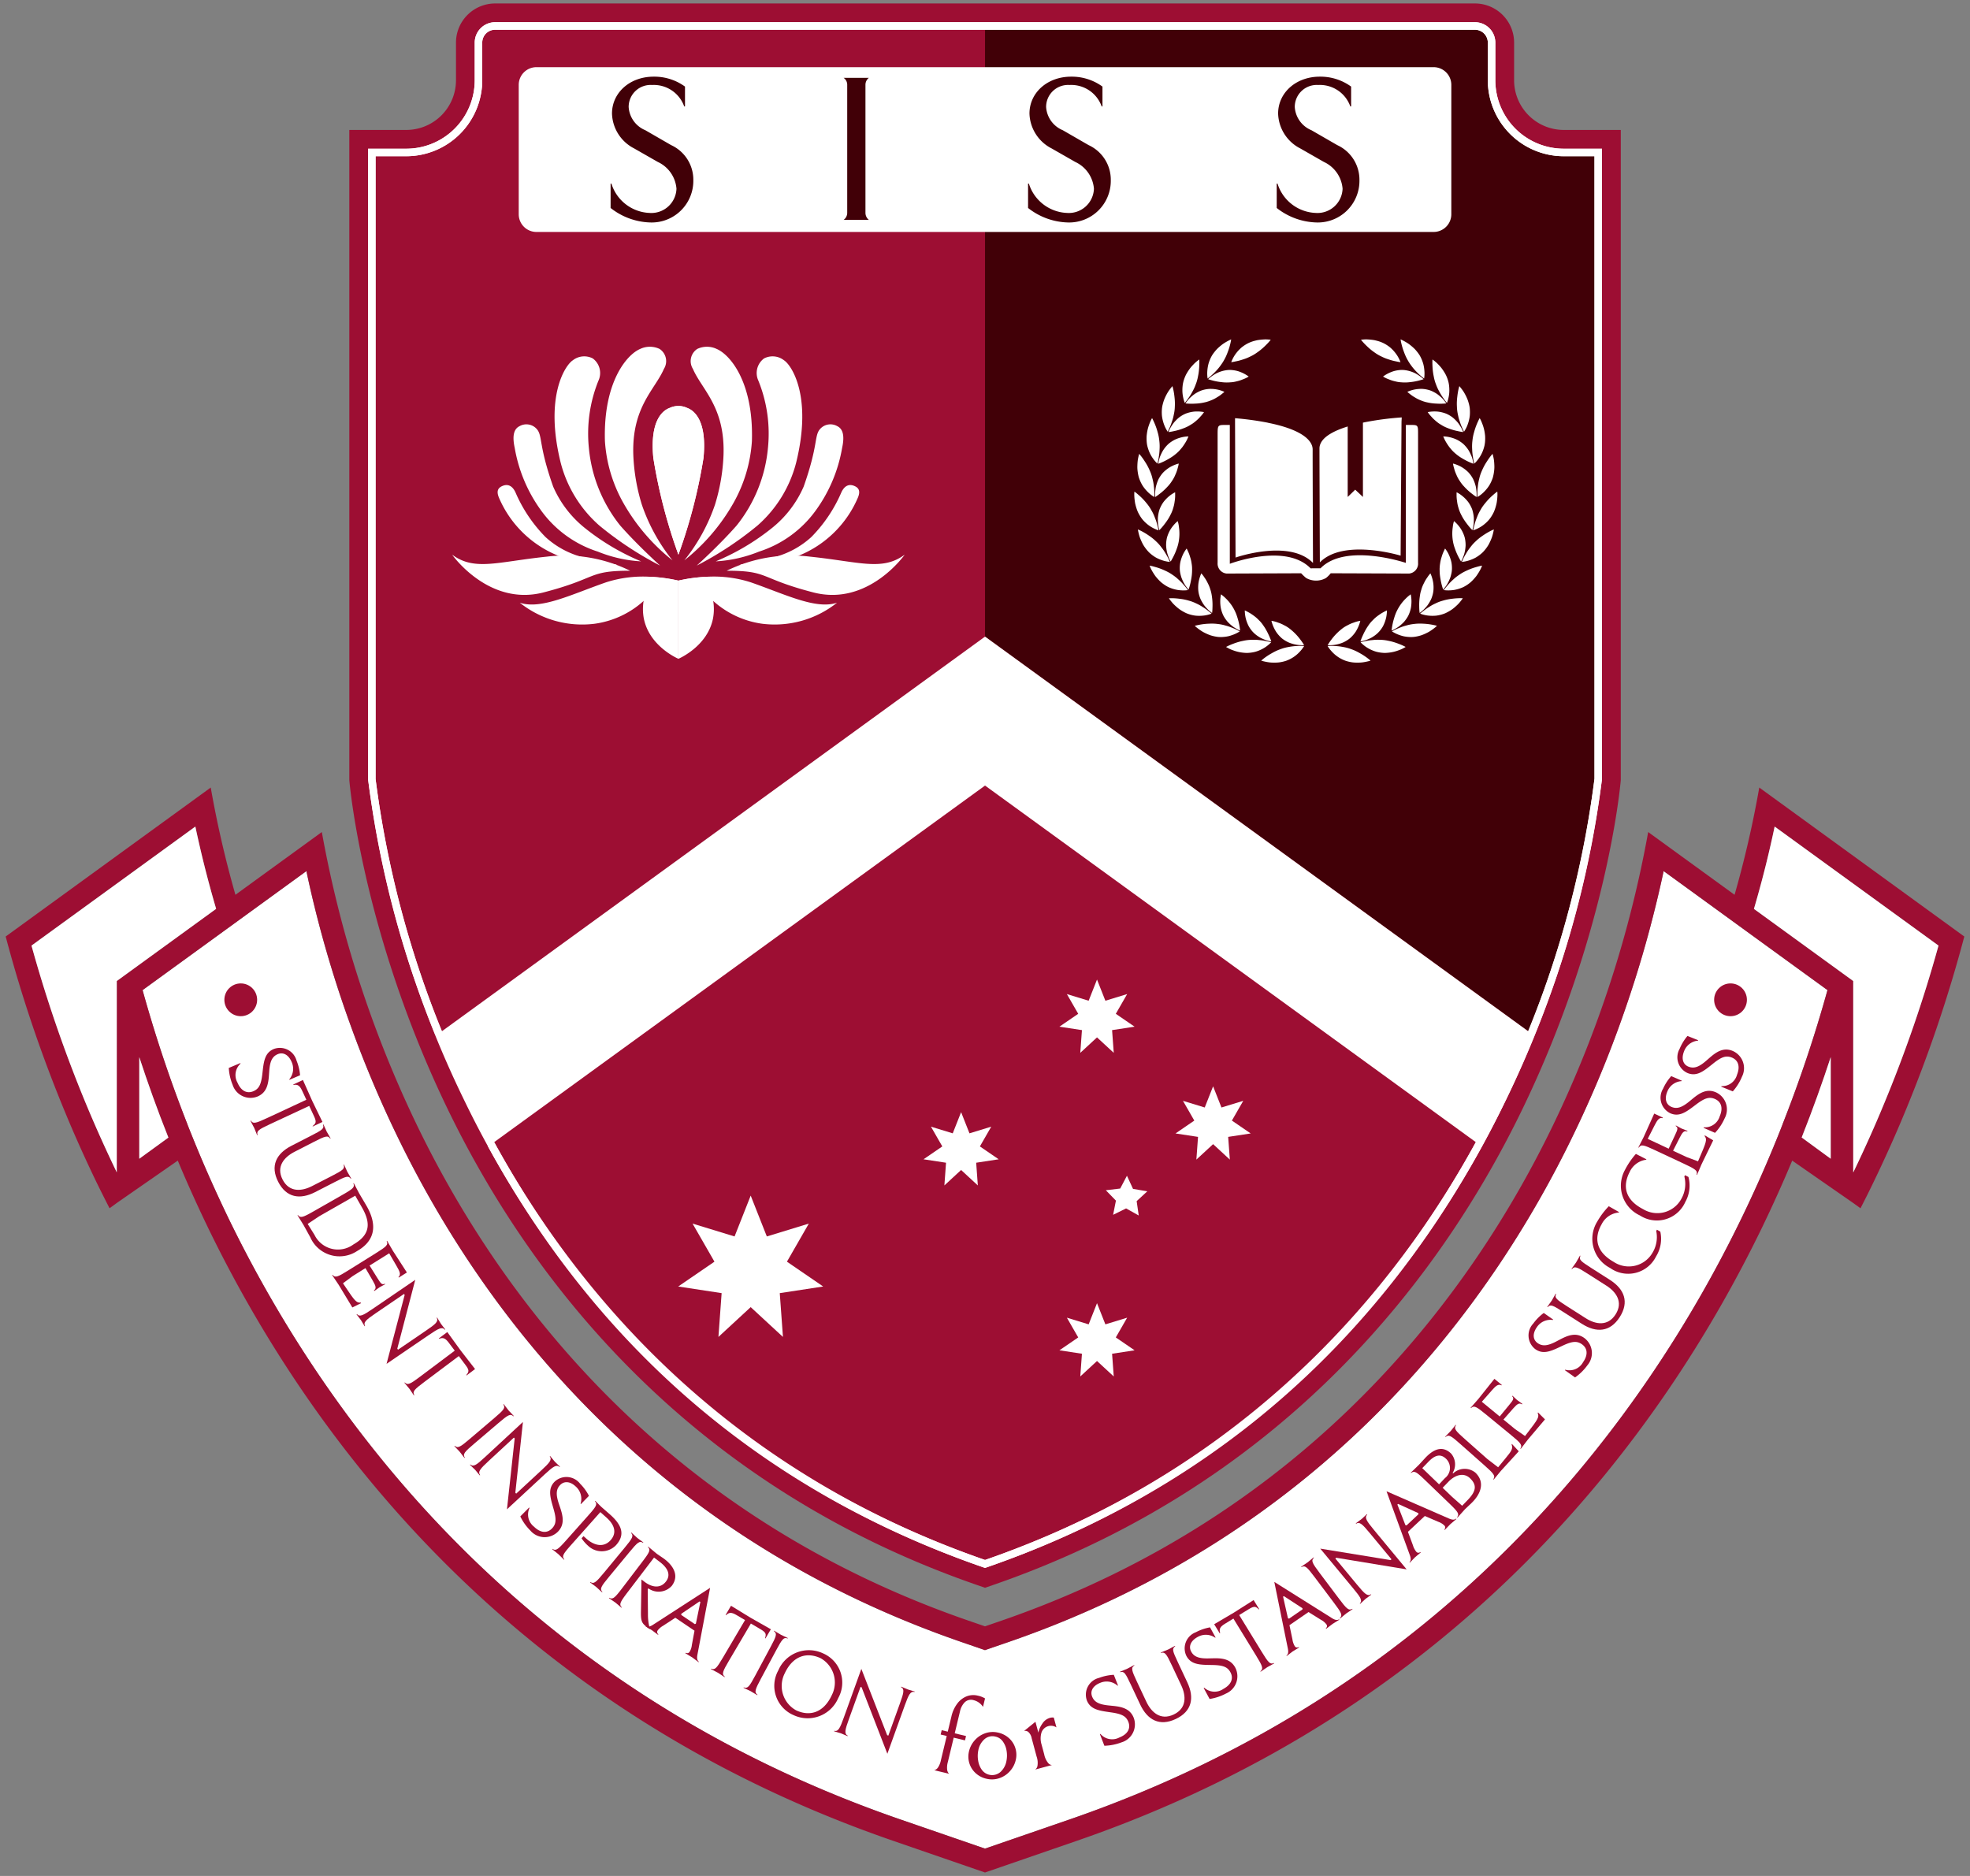 <?xml version="1.0" encoding="utf-8"?>
<svg id="Layer_1" data-name="Layer 1" xmlns="http://www.w3.org/2000/svg" width="210" height="200" viewBox="0 0 210 200">
<rect x="0" y="0" width="210" height="200" fill="#808080" stroke="none"/>
<defs><style>.cls-1{fill:#fff;}.cls-2{fill:#9d0e33;}.cls-3{fill:#410007;}</style></defs><path class="cls-1" d="M188.98,122.446c-.976,2.36-2.064,4.792-3.232,7.209-10.449,21.65-31.371,50.381-71.703,64.31L104.996,197.085l-9.049-3.12C55.623,180.035,34.701,151.305,24.244,129.655c-1.16-2.416-2.248-4.84-3.232-7.217a.552.552,0,0,1-.04-.104c-.032-.072-.064-.152-.096-.224-.28-.688-.56-1.376-.832-2.064-.032-.08-.064-.16-.088-.24a144.4,144.4,0,0,1-4.76-14.249l8.569-6.225,2.048-1.488L31.901,93.419l.76-.552c.416,2.0.96,4.28,1.64,6.785.792,2.888,1.768,6.065,2.992,9.449a122.249,122.249,0,0,0,4.969,11.857c8.801,18.234,26.386,42.412,60.206,54.093l1.744.6.784.272.784-.272,1.744-.6c33.819-11.681,51.413-35.859,60.206-54.093a120.29,120.29,0,0,0,4.977-11.857c1.216-3.384,2.2-6.561,2.984-9.449.68-2.504,1.224-4.784,1.648-6.785l.752.544,6.089,4.424,2.056,1.496,8.569,6.225a144.522,144.522,0,0,1-4.768,14.249c-.024.08-.056.16-.088.24-.272.696-.544,1.384-.832,2.064-.032.08-.056.152-.088.224C189.012,122.374,188.996,122.406,188.98,122.446Z"/><path class="cls-2" d="M187.536,83.962a111.248,111.248,0,0,1-2.632,11.433l-9.209-6.689a121.841,121.841,0,0,1-10.121,31.211c-8.601,17.818-25.794,41.46-58.83,52.869l-1.744.6-1.744-.6c-33.035-11.409-50.229-35.051-58.829-52.869a121.843,121.843,0,0,1-10.121-31.211l-9.209,6.689A111.381,111.381,0,0,1,22.464,83.962L.606,99.844a147.49,147.49,0,0,0,6.353,18.778q1.488,3.6,3.288,7.337c.456.936.936,1.896,1.432,2.856l.768-.56.008-.008,6.497-4.512q1.428,3.42,3.136,6.969c10.649,22.058,31.971,51.333,73.079,65.534l9.833,3.392,9.833-3.392c41.108-14.201,62.43-43.476,73.079-65.534q1.704-3.54,3.136-6.969l6.504,4.52.776.56c.496-.96.976-1.92,1.424-2.856q1.8-3.732,3.289-7.337a147.47,147.47,0,0,0,6.352-18.778ZM14.847,123.534V112.701c.896,2.736,1.92,5.609,3.104,8.577Zm-2.432,1.384c-1.168-2.424-2.256-4.849-3.24-7.217a145.449,145.449,0,0,1-5.817-16.89L20.824,88.123c.536,2.52,1.248,5.48,2.216,8.769l-10.593,7.697V124.982A.246.246,0,0,1,12.415,124.918ZM188.984,122.446c-.976,2.36-2.064,4.792-3.232,7.209-10.449,21.65-31.371,50.381-71.703,64.31l-9.049,3.12-9.049-3.12c-40.324-13.929-61.246-42.66-71.703-64.31-1.16-2.416-2.248-4.84-3.232-7.217a.551.551,0,0,1-.04-.104c-.032-.072-.064-.152-.096-.224-.28-.688-.56-1.376-.832-2.064-.032-.08-.064-.16-.088-.24a144.4,144.4,0,0,1-4.76-14.249l8.569-6.225,2.048-1.488,6.088-4.424.76-.552c.416,2.0.96,4.28,1.64,6.785.792,2.888,1.768,6.065,2.992,9.449a122.249,122.249,0,0,0,4.969,11.857c8.801,18.234,26.386,42.412,60.206,54.093l1.744.6.784.272.784-.272,1.744-.6c33.819-11.681,51.413-35.859,60.206-54.093a120.29,120.29,0,0,0,4.977-11.857c1.216-3.384,2.2-6.561,2.984-9.449.68-2.504,1.224-4.784,1.648-6.785l.752.544,6.089,4.424,2.056,1.496,8.569,6.225a144.522,144.522,0,0,1-4.768,14.249c-.024.08-.056.16-.088.24-.272.696-.544,1.384-.832,2.064-.032.08-.056.152-.088.224C189.016,122.374,189,122.406,188.984,122.446Zm6.169,1.088-3.096-2.264c1.176-2.968,2.2-5.833,3.096-8.569Zm5.672-5.833c-.976,2.368-2.064,4.792-3.232,7.217a.754.754,0,0,0-.04.08V104.588l-10.585-7.689c.968-3.296,1.68-6.257,2.208-8.777l17.466,12.689A143.902,143.902,0,0,1,200.825,117.701Z"/><path class="cls-2" d="M105.789,169.005c31.733-10.963,48.258-33.692,56.532-50.83,8.941-18.518,10.386-34.256,10.444-34.917l.009-.103V13.853h-6.077A5.3,5.3,0,0,1,161.402,8.559V4.541a4.175,4.175,0,0,0-4.171-4.171H52.779a4.175,4.175,0,0,0-4.171,4.171V8.559A5.3,5.3,0,0,1,43.314,13.853H37.237V83.155l.009.103c.057.661,1.502,16.398,10.444,34.917,8.274,17.138,24.799,39.867,56.532,50.83l.784.27Z"/><path class="cls-3" d="M105.004,2.768h52.229a1.776,1.776,0,0,1,1.768,1.776V8.56a7.7,7.7,0,0,0,7.697,7.697H170.37V83.047a104.812,104.812,0,0,1-7.145,27.131L105.004,67.87Z"/><path class="cls-1" d="M57.182,7.161h95.64a1.887,1.887,0,0,1,1.887,1.887v13.794a1.887,1.887,0,0,1-1.887,1.887H57.183a1.887,1.887,0,0,1-1.887-1.887V9.048A1.887,1.887,0,0,1,57.182,7.161Z"/><path class="cls-1" d="M105.003,167.159l-.131-.046c-31.083-10.738-47.274-33.013-55.384-49.808A109.967,109.967,0,0,1,39.236,83.086L39.234,15.853H43.311a7.302,7.302,0,0,0,7.294-7.294V4.541A2.173,2.173,0,0,1,52.776,2.371H157.228a2.173,2.173,0,0,1,2.171,2.17V8.559A7.302,7.302,0,0,0,166.693,15.853h4.077V83.051a109.875,109.875,0,0,1-10.254,34.254c-8.109,16.795-24.3,39.07-55.383,49.808ZM40.035,16.653v66.398a109.263,109.263,0,0,0,10.187,33.932c8.033,16.626,24.054,38.668,54.781,49.328,30.727-10.661,46.748-32.703,54.781-49.328A109.181,109.181,0,0,0,169.972,83.017l-.002-66.364H166.693a8.104,8.104,0,0,1-8.094-8.094V4.541a1.371,1.371,0,0,0-1.37-1.37H52.776a1.371,1.371,0,0,0-1.37,1.37V8.559a8.104,8.104,0,0,1-8.094,8.094Z"/><polygon class="cls-1" points="80.023 139.355 76.584 142.533 76.925 137.863 72.296 137.156 76.16 134.51 73.826 130.45 78.304 131.821 80.023 127.466 81.743 131.821 86.22 130.45 83.887 134.51 87.751 137.156 83.122 137.863 83.462 142.533 80.023 139.355"/><polygon class="cls-1" points="116.94 110.597 115.157 112.245 115.334 109.823 112.933 109.456 114.937 108.084 113.727 105.979 116.049 106.69 116.94 104.431 117.832 106.69 120.154 105.979 118.944 108.084 120.947 109.456 118.547 109.823 118.724 112.245 116.94 110.597"/><polygon class="cls-1" points="102.453 124.734 100.67 126.382 100.846 123.96 98.446 123.594 100.449 122.222 99.239 120.116 101.561 120.827 102.453 118.569 103.345 120.827 105.666 120.116 104.456 122.222 106.46 123.594 104.06 123.96 104.236 126.382 102.453 124.734"/><polygon class="cls-1" points="129.316 121.979 127.532 123.627 127.709 121.205 125.308 120.839 127.312 119.467 126.102 117.361 128.424 118.072 129.316 115.814 130.207 118.072 132.529 117.361 131.319 119.467 133.323 120.839 130.922 121.205 131.099 123.627 129.316 121.979"/><polygon class="cls-1" points="116.94 145.099 115.157 146.747 115.334 144.325 112.933 143.958 114.937 142.586 113.727 140.481 116.049 141.192 116.94 138.934 117.832 141.192 120.154 140.481 118.944 142.586 120.947 143.958 118.547 144.325 118.724 146.747 116.94 145.099"/><polygon class="cls-1" points="120.778 126.748 122.299 127.009 121.166 128.057 121.388 129.585 120.041 128.831 118.657 129.514 118.957 128 117.88 126.895 119.413 126.712 120.131 125.347 120.778 126.748"/><path class="cls-1" d="M143.43,70.443a3.64,3.64,0,0,1-1.447-.965,4.043,4.043,0,0,1-.347-.427c-.076-.108-.113-.175-.113-.175a4.267,4.267,0,0,1,.753-.004,5.756,5.756,0,0,1,.767.08c.141.028.286.049.435.085a4.344,4.344,0,0,1,.456.133q.116.042.227.082.111.042.218.088c.142.062.279.13.409.2.065.035.129.071.19.106q.092.05.177.101c.114.068.221.136.318.202.194.131.351.252.459.34.109.089.166.141.166.141s-.02.008-.059.02c-.039.011-.096.027-.169.046a6.025,6.025,0,0,1-.606.117,3.408,3.408,0,0,1-.408.03c-.145.004-.297.003-.455-.006a3.146,3.146,0,0,1-.483-.065,4.088,4.088,0,0,1-.49-.129m2.71-4.114a3.85,3.85,0,0,0-.263.346c-.081.119-.158.231-.228.348a6.915,6.915,0,0,0-.348.667c-.094.198-.165.372-.211.497-.047.124-.069.199-.069.199s.076-.01.205-.038c.064-.014.142-.033.23-.057.088-.024.184-.062.288-.102.104-.041.215-.09.329-.145.057-.028.116-.056.173-.091q.087-.052.174-.111a2.958,2.958,0,0,0,.666-.585,3.306,3.306,0,0,0,.266-.366,1.96,1.96,0,0,0,.106-.189c.032-.064.062-.128.089-.191a3.75,3.75,0,0,0,.225-.704,4.064,4.064,0,0,0,.069-.526c.008-.128.006-.203.006-.203s-.062.024-.164.075c-.051.026-.112.058-.181.097-.069.038-.148.079-.231.13a6.076,6.076,0,0,0-.547.386,3.525,3.525,0,0,0-.292.261l-.072.074-.074.073Q146.212,66.247,146.14,66.33Zm1.103,3.254a3.776,3.776,0,0,1-.489-.089,3.322,3.322,0,0,1-.438-.15,3.893,3.893,0,0,1-.694-.372,4.068,4.068,0,0,1-.433-.346c-.098-.091-.149-.148-.149-.148s.073-.025.201-.056c.064-.016.143-.034.233-.051.09-.018.19-.043.3-.062.11-.02.231-.039.36-.053.065-.006.131-.013.199-.019.067-.008.136-.015.207-.02a6.072,6.072,0,0,1,.917.013,4.5,4.5,0,0,1,.473.071c.077.016.152.032.225.047.073.016.145.033.216.052a6.802,6.802,0,0,1,.76.251c.217.081.395.161.519.222.124.06.193.1.193.1s-.074.047-.207.117c-.066.036-.147.077-.242.121-.095.042-.205.084-.324.127a4.2,4.2,0,0,1-.836.218,4.835,4.835,0,0,1-.484.049c-.042.002-.083.004-.125.004-.042-.001-.085-.002-.127-.004Q147.372,69.598,147.243,69.584Zm1.745-4.615c-.066.135-.131.259-.185.392-.055.131-.102.264-.144.395-.021.065-.04.131-.059.194-.019.062-.037.123-.053.184-.033.121-.061.237-.084.346-.047.218-.076.405-.094.538l-.019.154-.005.055.051-.019c.033-.013.08-.036.139-.065a4.823,4.823,0,0,0,.471-.271,2.807,2.807,0,0,0,.287-.219c.098-.082.198-.173.297-.272l.073-.076c.024-.027.047-.055.07-.083q.069-.085.135-.175a3.466,3.466,0,0,0,.244-.385,3.376,3.376,0,0,0,.287-.832,3.781,3.781,0,0,0,.063-.743,3.564,3.564,0,0,0-.042-.523c-.021-.128-.039-.201-.039-.201l-.038.028c-.025.018-.059.049-.105.082a3.528,3.528,0,0,0-.354.312A4.721,4.721,0,0,0,148.989,64.969Zm1.787,2.927a2.909,2.909,0,0,1-.498.018,3.973,3.973,0,0,1-.458-.044c-.072-.011-.142-.024-.21-.039-.069-.017-.135-.034-.199-.053-.128-.038-.245-.079-.351-.12a3.879,3.879,0,0,1-.494-.234c-.057-.032-.102-.06-.132-.08l-.046-.031.183-.101a4.782,4.782,0,0,1,.495-.23c.106-.039.216-.091.338-.135.121-.045.251-.088.389-.127.034-.009.069-.019.105-.028l.105-.031c.071-.02.144-.038.219-.054a4.285,4.285,0,0,1,.469-.078,4.983,4.983,0,0,1,.929-.039,6.92,6.92,0,0,1,.791.07c.231.034.427.078.559.106.133.03.209.053.209.053l-.044.044c-.03.027-.071.071-.13.117a6.041,6.041,0,0,1-.499.366q-.08.053-.167.106c-.06.034-.122.067-.187.1-.129.066-.268.131-.413.191-.073.03-.147.06-.224.086q-.117.037-.238.068A4.11,4.11,0,0,1,150.776,67.895Zm.696-4.893a3.856,3.856,0,0,0-.094.425c-.012.071-.021.142-.03.212-.01.069-.019.137-.026.204a6.351,6.351,0,0,0-.033.752c.003.225.01.408.022.541.011.132.022.209.022.209s.064-.042.169-.123a3.124,3.124,0,0,0,.399-.37c.077-.082.157-.173.237-.272a3.931,3.931,0,0,0,.226-.336,3.701,3.701,0,0,0,.204-.383,3.557,3.557,0,0,0,.149-.435,2.687,2.687,0,0,0,.085-.445,3.602,3.602,0,0,0,.015-.429,3.744,3.744,0,0,0-.03-.39,3.353,3.353,0,0,0-.067-.346,3.987,3.987,0,0,0-.157-.503c-.046-.119-.079-.185-.079-.185s-.047.048-.119.137c-.036.045-.078.1-.124.165-.046.065-.094.141-.151.221-.055.081-.111.17-.167.269-.028.049-.055.101-.082.154l-.04.082-.042.082a3.548,3.548,0,0,0-.157.36q-.036.096-.067.199C151.514,62.865,151.491,62.931,151.471,63.002Zm2.378,2.459a3.82,3.82,0,0,1-.481.13c-.078.016-.155.028-.23.039-.076.009-.153.014-.226.018a4.107,4.107,0,0,1-.786-.035,3.61,3.61,0,0,1-.537-.123c-.127-.039-.198-.069-.198-.069s.055-.053.158-.138c.105-.081.248-.204.432-.336.092-.066.193-.134.304-.202.109-.07.223-.145.348-.214.124-.071.258-.137.398-.201a4.217,4.217,0,0,1,.435-.186c.152-.056.31-.098.458-.141.149-.041.296-.075.44-.102.144-.027.284-.048.418-.064.134-.016.256-.031.372-.04.232-.019.428-.023.565-.022.138.001.218.008.218.008s-.048.074-.139.194c-.046.06-.102.132-.169.212a3.092,3.092,0,0,1-.235.258c-.091.09-.192.184-.302.279q-.082.071-.172.142l-.091.071-.097.067a4.846,4.846,0,0,1-.419.251c-.073.039-.148.077-.225.112C154.013,65.403,153.93,65.432,153.849,65.46Zm-.382-4.928c-.003.074-.004.147-.003.22.002.074.004.146.005.216.005.142.017.281.034.417.017.136.038.267.062.393.022.124.044.24.069.348.048.216.1.398.14.525.04.127.068.2.068.2s.053-.056.135-.159c.041-.052.09-.116.144-.19a2.565,2.565,0,0,0,.168-.258,4.236,4.236,0,0,0,.321-.696,4.12,4.12,0,0,0,.111-.422,2.435,2.435,0,0,0,.056-.455,3.375,3.375,0,0,0-.017-.456,2.614,2.614,0,0,0-.075-.419,3.893,3.893,0,0,0-.255-.697q-.035-.073-.069-.138c-.024-.044-.048-.085-.071-.123-.046-.077-.088-.142-.124-.195-.072-.106-.12-.164-.12-.164s-.034.058-.082.162c-.045.106-.121.25-.187.434-.034.092-.067.193-.098.302-.036.107-.069.221-.098.344-.029.122-.05.253-.07.388A3.447,3.447,0,0,0,153.468,60.532Zm2.853,1.871c-.073.046-.146.089-.218.128q-.055.03-.109.057c-.037.017-.075.034-.112.049a3.992,3.992,0,0,1-.841.252c-.13.023-.255.035-.369.043a3.943,3.943,0,0,1-.549.001c-.131-.009-.207-.022-.207-.022s.041-.066.122-.172c.04-.053.09-.117.149-.187.058-.071.131-.147.202-.234a5.908,5.908,0,0,1,.546-.55c.104-.097.217-.194.34-.288.122-.094.256-.184.389-.275a4.528,4.528,0,0,1,.413-.241c.139-.072.28-.135.41-.195a6.403,6.403,0,0,1,.748-.278l.163-.047.144-.041c.091-.025.172-.045.238-.06.133-.03.212-.042.212-.042s-.029.083-.09.222a4.127,4.127,0,0,1-.296.548c-.067.109-.144.224-.228.343-.09.115-.189.233-.297.35a4.128,4.128,0,0,1-.349.341A4.175,4.175,0,0,1,156.32,62.404Zm-1.439-4.72a4.324,4.324,0,0,0,.222.824,6.238,6.238,0,0,0,.285.692c.096.201.19.368.253.481.065.115.107.179.107.179s.042-.065.103-.183a4.927,4.927,0,0,0,.201-.509,3.501,3.501,0,0,0,.16-.75q.012-.105.019-.213c.005-.072.002-.147-0-.222a3.484,3.484,0,0,0-.046-.456c-.013-.077-.028-.151-.047-.224-.021-.074-.044-.146-.069-.216a3.614,3.614,0,0,0-.167-.393,3.292,3.292,0,0,0-.402-.622,3.896,3.896,0,0,0-.354-.385c-.092-.087-.15-.132-.15-.132a3.13,3.13,0,0,0-.131.642,4.81,4.81,0,0,0,.016,1.488Zm3.191,1.188a3.901,3.901,0,0,1-.768.577,4.119,4.119,0,0,1-.73.307,3.341,3.341,0,0,1-.533.124c-.132.019-.209.023-.209.023s.029-.072.087-.192a5.029,5.029,0,0,1,.246-.492c.117-.195.243-.426.412-.659q.063-.088.133-.176c.047-.059.09-.12.139-.18a4.309,4.309,0,0,1,.318-.356c.058-.058.118-.114.177-.169q.086-.082.174-.159c.117-.102.237-.197.356-.283.242-.173.466-.321.668-.439.202-.118.377-.207.503-.266.125-.059.2-.088.2-.088a5.43,5.43,0,0,1-.206.838,5.929,5.929,0,0,1-.361.794A4.288,4.288,0,0,1,158.072,58.871Zm-2.445-4.283c.056.135.124.267.19.393.064.125.134.246.206.361.143.23.304.439.435.611.135.174.258.315.348.412.09.097.146.151.146.151s.024-.073.056-.203c.016-.065.033-.143.05-.234.008-.045.018-.093.024-.144.006-.051.011-.105.015-.161.009-.113.014-.235.015-.363a2.648,2.648,0,0,0-.022-.404,4.045,4.045,0,0,0-.079-.429q-.026-.109-.06-.218a2.278,2.278,0,0,0-.084-.217,3.358,3.358,0,0,0-.21-.404,2.629,2.629,0,0,0-.246-.346,3.869,3.869,0,0,0-.528-.519c-.084-.067-.161-.126-.234-.175-.074-.05-.141-.09-.196-.123-.111-.065-.178-.096-.178-.096s-.006.067-.004.182c.001.116-.005.279.014.475.008.098.023.204.04.316.013.112.032.23.059.353.026.123.062.251.103.382A3.467,3.467,0,0,0,155.627,54.588Zm3.372.443a3.428,3.428,0,0,1-.294.404,4.022,4.022,0,0,1-.328.33,3.589,3.589,0,0,1-.638.464,3.993,3.993,0,0,1-.497.239c-.123.049-.196.07-.196.07s.01-.077.038-.208c.014-.065.032-.144.056-.234l.039-.142c.012-.05.026-.103.041-.157.03-.109.067-.227.111-.35.043-.123.098-.251.148-.385.053-.133.114-.27.184-.408q.053-.104.113-.208c.041-.069.077-.14.12-.21a4.514,4.514,0,0,1,.27-.398c.094-.126.196-.244.288-.355a6.438,6.438,0,0,1,.555-.576c.087-.08.17-.151.242-.213.071-.062.136-.115.189-.157.107-.086.173-.13.173-.13s.01.087.015.239a4.949,4.949,0,0,1-.035.622c-.015.127-.032.264-.06.408-.032.143-.071.292-.118.445a4.506,4.506,0,0,1-.169.46A4.236,4.236,0,0,1,158.999,55.031Zm-3.31-3.635a3.878,3.878,0,0,0,.266.342c.093.108.194.21.285.307a6.067,6.067,0,0,0,.553.501c.086.07.17.132.242.187.071.054.135.101.189.138.107.075.173.114.173.114s.009-.077.014-.21a3.953,3.953,0,0,0-.034-.547c-.014-.112-.031-.232-.058-.358-.031-.126-.069-.256-.115-.389a3.651,3.651,0,0,0-.164-.402,3.562,3.562,0,0,0-.239-.392,2.897,2.897,0,0,0-.287-.348,3.563,3.563,0,0,0-.32-.282,3.294,3.294,0,0,0-.624-.389,3.842,3.842,0,0,0-.487-.194c-.121-.039-.193-.054-.193-.054s.007.067.031.179c.012.056.028.124.049.201l.035.122c.011.043.023.088.037.135.028.094.061.195.102.3.04.106.092.215.139.33a3.568,3.568,0,0,0,.177.35q.051.089.11.178C155.612,51.276,155.647,51.337,155.689,51.396Zm3.386-.311a3.948,3.948,0,0,1-.205.459,2.952,2.952,0,0,1-.243.394,4.198,4.198,0,0,1-.526.594c-.084.078-.161.145-.234.202-.074.057-.141.104-.196.141-.111.075-.179.112-.179.112s-.005-.078-.004-.211c.001-.134-.005-.324.013-.551.008-.113.022-.236.038-.366.012-.129.03-.266.055-.408.025-.142.059-.289.098-.439a4.331,4.331,0,0,1,.132-.459c.053-.155.119-.305.183-.448.062-.143.129-.279.198-.409.138-.259.294-.493.421-.686.131-.194.251-.35.338-.458.087-.107.143-.166.143-.166s.027.084.062.232c.018.074.038.163.057.266.01.052.021.106.028.165.007.058.014.12.02.184.012.128.02.267.024.413a3.364,3.364,0,0,1-.014.459c-.016.159-.039.323-.072.487-.016.082-.035.165-.057.247C159.136,50.921,159.105,51.004,159.076,51.085Zm-4.017-2.811c.055.049.112.095.168.141.054.046.11.09.166.133.112.085.228.164.343.236.234.144.452.266.649.365.197.098.369.172.493.221.123.049.197.072.197.072a4.349,4.349,0,0,0-.182-.734,4.76,4.76,0,0,0-.333-.691,3.493,3.493,0,0,0-.566-.684,3.381,3.381,0,0,0-.73-.479,3.797,3.797,0,0,0-.699-.237,3.287,3.287,0,0,0-.513-.082c-.128-.01-.202-.009-.202-.009s.024.062.074.166a3.566,3.566,0,0,0,.214.422,5.942,5.942,0,0,0,.372.56q.058.074.122.149c.044.049.083.101.129.152A3.42,3.42,0,0,0,155.058,48.274Zm3.235-1.06c-.01.086-.022.17-.038.252q-.027.124-.061.242a4.06,4.06,0,0,1-.153.44,3.548,3.548,0,0,1-.383.697,3.991,3.991,0,0,1-.344.43c-.09.097-.147.148-.147.148a4.41,4.41,0,0,1-.155-.746,5.199,5.199,0,0,1-.079-.776,4.897,4.897,0,0,1,.029-.928,4.993,4.993,0,0,1,.184-.922,6.605,6.605,0,0,1,.254-.761c.088-.22.175-.401.233-.524.06-.124.1-.193.1-.193s.046.075.115.209c.064.137.149.336.233.578a4.392,4.392,0,0,1,.201.849q.017.118.029.24c.008.081.008.166.01.25A4.266,4.266,0,0,1,158.293,47.214Zm-4.533-1.843a3.692,3.692,0,0,0,.385.193c.131.057.264.106.387.153a6.011,6.011,0,0,0,.714.21c.109.024.208.045.295.064.088.018.166.032.23.042.129.021.205.028.205.028s-.025-.073-.077-.195a3.274,3.274,0,0,0-.262-.479c-.06-.095-.129-.195-.205-.298-.082-.1-.172-.201-.27-.301a3.337,3.337,0,0,0-.32-.291,3.46,3.46,0,0,0-.382-.25q-.101-.057-.203-.104c-.034-.016-.067-.031-.101-.045q-.052-.02-.105-.038a3.468,3.468,0,0,0-.408-.116,3.644,3.644,0,0,0-.381-.063c-.122-.012-.241-.015-.349-.015a3.801,3.801,0,0,0-.52.036c-.125.017-.197.034-.197.034s.035.057.104.149c.034.046.077.1.129.161.051.062.114.125.177.199a4.266,4.266,0,0,0,.486.464,3.486,3.486,0,0,0,.308.239C153.513,45.224,153.637,45.297,153.759,45.371Zm2.923-1.758a3.97,3.97,0,0,1,.01.504,2.977,2.977,0,0,1-.052.463,4.241,4.241,0,0,1-.22.765q-.032.079-.063.151c-.022.048-.044.093-.065.135-.042.084-.082.155-.116.213-.068.116-.113.178-.113.178s-.038-.067-.094-.189c-.053-.123-.14-.291-.221-.503-.041-.105-.082-.222-.121-.347-.044-.122-.087-.253-.124-.392-.039-.139-.069-.287-.1-.439a4.32,4.32,0,0,1-.075-.472q-.013-.123-.018-.244-.005-.122-.01-.239c-.005-.156-.002-.309.006-.457.008-.148.021-.291.038-.426.015-.134.03-.259.049-.375.036-.232.078-.426.112-.561.034-.135.059-.212.059-.212s.059.064.154.182c.047.059.103.132.164.216a3.22,3.22,0,0,1,.193.291,5.259,5.259,0,0,1,.381.782c.053.151.102.309.142.472A2.983,2.983,0,0,1,156.682,43.613Zm-4.825-.785c.139.042.285.071.421.1.137.029.274.05.408.066.134.016.266.026.392.032.126.006.241.013.351.014.219.004.406-.005.537-.014.132-.009.208-.02.208-.02s-.041-.065-.121-.171c-.04-.053-.09-.116-.149-.186a2.401,2.401,0,0,0-.208-.225c-.081-.078-.171-.159-.27-.241q-.074-.061-.154-.122l-.081-.06-.088-.056a3.958,3.958,0,0,0-.379-.209c-.067-.032-.135-.062-.205-.09a2.306,2.306,0,0,0-.219-.072,3.279,3.279,0,0,0-.441-.091c-.072-.01-.142-.017-.212-.022-.071-.004-.141-.004-.209-.003a3.81,3.81,0,0,0-.729.085,3.533,3.533,0,0,0-.501.153c-.119.046-.186.079-.186.079s.047.047.136.119c.091.07.214.176.374.287.08.056.169.113.267.169.096.059.197.12.308.177a3.808,3.808,0,0,0,.357.16A3.285,3.285,0,0,0,151.857,42.827Zm2.47-2.364a3.171,3.171,0,0,1,.122.487,4.139,4.139,0,0,1,.043.887,3.597,3.597,0,0,1-.045.373,4.063,4.063,0,0,1-.129.54c-.04.127-.07.198-.07.198s-.053-.056-.136-.16c-.042-.052-.091-.116-.145-.191-.054-.074-.111-.162-.177-.253-.065-.093-.132-.195-.199-.307-.034-.056-.067-.114-.1-.175l-.049-.092-.052-.093c-.069-.125-.135-.259-.197-.402-.031-.071-.06-.145-.088-.22-.028-.076-.058-.149-.085-.227a4.559,4.559,0,0,1-.134-.463c-.018-.077-.034-.154-.048-.229-.015-.075-.03-.147-.043-.22a6.586,6.586,0,0,1-.089-.802c-.013-.238-.017-.431-.014-.571.003-.139.01-.219.01-.219s.073.048.192.141a3.962,3.962,0,0,1,.456.419c.088.092.181.194.274.306.091.113.179.24.266.373a4.531,4.531,0,0,1,.246.423A4.281,4.281,0,0,1,154.327,40.463Zm-4.874.3a4.318,4.318,0,0,0,.844-.022,6.472,6.472,0,0,0,.732-.117c.215-.046.399-.1.523-.135.125-.037.196-.063.196-.063l-.039-.039c-.026-.024-.062-.063-.114-.104a4.885,4.885,0,0,0-.44-.319,3.367,3.367,0,0,0-1.545-.521,2.442,2.442,0,0,0-.451.011,3.454,3.454,0,0,0-.416.069c-.066.015-.129.031-.191.05q-.094.03-.182.063c-.116.043-.224.09-.321.136a3.791,3.791,0,0,0-.453.255c-.052.034-.094.064-.122.085l-.042.033.157.089a3.48,3.48,0,0,0,.428.195c.093.032.187.076.294.11.106.036.22.07.341.099l.093.021.093.023c.063.014.128.028.194.039A3.442,3.442,0,0,0,149.453,40.763Zm1.898-2.854a3.897,3.897,0,0,1,.371.892,4.048,4.048,0,0,1,.122.789,3.656,3.656,0,0,1-.006.552c-.013.135-.028.211-.028.211l-.044-.033c-.029-.021-.068-.057-.121-.096a4.927,4.927,0,0,1-.413-.359,6.345,6.345,0,0,1-1.078-1.31c-.082-.145-.163-.279-.232-.421-.07-.14-.131-.281-.186-.419-.028-.069-.053-.138-.078-.205-.025-.065-.049-.13-.071-.193-.044-.126-.082-.248-.114-.361-.065-.227-.109-.421-.135-.559-.013-.069-.023-.122-.029-.159l-.009-.056.058.023c.038.015.091.041.158.075a6.085,6.085,0,0,1,.538.306,3.549,3.549,0,0,1,.331.243c.113.091.229.192.344.3l.086.083.082.09c.054.062.108.125.16.191A4.158,4.158,0,0,1,151.35,37.908Zm-3.643-1.202a3.818,3.818,0,0,1,.413.279,2.082,2.082,0,0,1,.18.154c.057.053.111.107.163.16a4.041,4.041,0,0,1,.49.621,4.124,4.124,0,0,1,.26.492c.054.123.078.196.078.196s-.077-.007-.207-.03c-.065-.011-.144-.027-.233-.047-.09-.018-.191-.037-.3-.064-.219-.05-.47-.134-.738-.224-.134-.048-.272-.104-.412-.17-.035-.017-.07-.034-.105-.051l-.106-.05q-.106-.052-.213-.111a4.603,4.603,0,0,1-.406-.257c-.129-.091-.251-.176-.366-.268a7.078,7.078,0,0,1-.598-.536c-.167-.162-.299-.308-.389-.413-.09-.105-.138-.17-.138-.17s.086-.013.236-.024c.075-.006.166-.011.269-.014.104-.002.221.005.348.014.127.009.263.023.407.043.072.011.145.021.219.037.074.017.15.036.226.056A3.584,3.584,0,0,1,147.707,36.707Zm-4.641,30.317a5.978,5.978,0,0,0-1.118,1.133c-.135.176-.242.332-.314.444-.072.112-.11.181-.11.181a4.21,4.21,0,0,0,.748-.034,4.101,4.101,0,0,0,.736-.189A2.555,2.555,0,0,0,143.401,68.38a3.396,3.396,0,0,0,.384-.241,1.798,1.798,0,0,0,.177-.146c.056-.051.11-.104.161-.157a3.491,3.491,0,0,0,.275-.323c.041-.054.079-.107.115-.162.036-.056.068-.112.099-.166.062-.109.114-.215.159-.313a3.906,3.906,0,0,0,.185-.49,1.99,1.99,0,0,0,.05-.197l-.046.009c-.03.005-.075.013-.13.025a3.482,3.482,0,0,0-.451.13c-.091.036-.191.064-.295.107-.104.041-.212.089-.324.147-.111.06-.227.115-.343.184A3.463,3.463,0,0,0,143.066,67.023Z"/><path class="cls-1" d="M137.111,70.443a3.637,3.637,0,0,0,1.447-.965,4.042,4.042,0,0,0,.347-.427c.076-.108.113-.175.113-.175a4.264,4.264,0,0,0-.753-.004,5.755,5.755,0,0,0-.767.08c-.141.028-.286.049-.435.085a4.332,4.332,0,0,0-.456.133l-.227.082q-.111.042-.218.088c-.143.062-.279.13-.409.2-.065.035-.128.071-.19.106q-.091.05-.177.101c-.114.068-.221.136-.318.202-.194.131-.351.252-.459.34-.108.089-.166.141-.166.141s.02.008.059.02c.039.011.096.027.169.046a6.031,6.031,0,0,0,.606.117,3.41,3.41,0,0,0,.408.03c.145.004.297.003.455-.006a3.147,3.147,0,0,0,.483-.065,4.087,4.087,0,0,0,.49-.129M134.401,66.33a3.888,3.888,0,0,1,.263.346c.081.119.159.231.228.348a6.938,6.938,0,0,1,.348.667c.094.198.165.372.211.497.047.124.069.199.069.199s-.076-.01-.204-.038c-.065-.014-.142-.033-.23-.057-.088-.024-.184-.062-.288-.102-.104-.041-.215-.09-.329-.145-.057-.028-.116-.056-.174-.091s-.116-.072-.174-.111a2.965,2.965,0,0,1-.666-.585,3.277,3.277,0,0,1-.265-.366,1.878,1.878,0,0,1-.106-.189c-.032-.064-.062-.128-.089-.191a3.743,3.743,0,0,1-.225-.704,4.05,4.05,0,0,1-.069-.526c-.008-.128-.006-.203-.006-.203s.062.024.164.075c.051.026.112.058.18.097.069.038.148.079.231.13a6.076,6.076,0,0,1,.547.386,3.524,3.524,0,0,1,.292.261l.072.074.074.073Q134.33,66.247,134.401,66.33Zm-1.103,3.254a3.777,3.777,0,0,0,.489-.089,3.321,3.321,0,0,0,.438-.15,3.884,3.884,0,0,0,.694-.372,4.058,4.058,0,0,0,.433-.346c.098-.091.149-.148.149-.148s-.073-.025-.201-.056c-.064-.016-.142-.034-.233-.051-.09-.018-.19-.043-.3-.062-.11-.02-.231-.039-.36-.053-.065-.006-.131-.013-.199-.019-.067-.008-.136-.015-.207-.02a6.066,6.066,0,0,0-.917.013,4.496,4.496,0,0,0-.474.071c-.077.016-.152.032-.225.047q-.11.024-.216.052a6.799,6.799,0,0,0-.76.251c-.217.081-.395.161-.519.222-.124.06-.193.1-.193.1s.073.047.207.117c.066.036.148.077.241.121.095.042.205.084.324.127a4.199,4.199,0,0,0,.836.218,4.837,4.837,0,0,0,.484.049c.041.002.083.004.125.004.042-.001.085-.002.127-.004Q133.169,69.598,133.298,69.584Zm-1.745-4.615c.066.135.13.259.184.392.055.131.102.264.144.395.021.065.04.131.059.194q.029.093.053.184c.033.121.061.237.084.346.047.218.076.405.094.538l.019.154.005.055-.051-.019c-.033-.013-.08-.036-.139-.065a4.86,4.86,0,0,1-.47-.271,2.799,2.799,0,0,1-.288-.219c-.098-.082-.198-.173-.296-.272l-.074-.076c-.024-.027-.047-.055-.07-.083-.046-.056-.091-.115-.135-.175a3.452,3.452,0,0,1-.244-.385,3.384,3.384,0,0,1-.287-.832,3.748,3.748,0,0,1-.063-.743,3.502,3.502,0,0,1,.042-.523c.021-.128.04-.201.04-.201l.038.028c.025.018.059.049.105.082a3.539,3.539,0,0,1,.354.312A4.725,4.725,0,0,1,131.553,64.969Zm-1.787,2.927a2.91,2.91,0,0,0,.498.018,3.972,3.972,0,0,0,.458-.044c.072-.011.142-.024.21-.039.069-.017.135-.034.199-.053.128-.038.245-.079.351-.12a3.895,3.895,0,0,0,.494-.234c.057-.032.102-.06.132-.08l.046-.031-.183-.101a4.793,4.793,0,0,0-.495-.23c-.106-.039-.216-.091-.337-.135-.121-.045-.251-.088-.389-.127l-.105-.028-.105-.031c-.071-.02-.144-.038-.219-.054a4.285,4.285,0,0,0-.469-.078,4.98,4.98,0,0,0-.928-.039,6.915,6.915,0,0,0-.792.07c-.231.034-.426.078-.559.106-.133.03-.208.053-.208.053l.044.044c.03.027.071.071.13.117a6.07,6.07,0,0,0,.499.366c.053.035.109.071.167.106.059.034.122.067.187.1.129.066.268.131.413.191.073.03.147.06.224.086.078.024.157.047.238.068A4.113,4.113,0,0,0,129.766,67.895Zm-.696-4.893a3.949,3.949,0,0,1,.094.425c.012.071.022.142.03.212.01.069.019.137.026.204a6.246,6.246,0,0,1,.033.752c-.003.225-.01.408-.022.541-.011.132-.022.209-.022.209s-.064-.042-.169-.123a3.111,3.111,0,0,1-.398-.37c-.077-.082-.157-.173-.237-.272a3.931,3.931,0,0,1-.226-.336,3.721,3.721,0,0,1-.204-.383,3.491,3.491,0,0,1-.15-.435,2.677,2.677,0,0,1-.085-.445,3.623,3.623,0,0,1-.015-.429,3.802,3.802,0,0,1,.03-.39,3.379,3.379,0,0,1,.067-.346,3.986,3.986,0,0,1,.157-.503c.046-.119.079-.185.079-.185s.047.048.119.137c.036.045.078.1.124.165.046.065.094.141.15.221.055.081.111.17.167.269.028.049.055.101.082.154l.04.082.042.082a3.504,3.504,0,0,1,.157.36q.036.096.067.199C129.027,62.865,129.051,62.931,129.07,63.002Zm-2.378,2.459a3.814,3.814,0,0,0,.481.13c.078.016.155.028.23.039.077.009.153.014.227.018a4.105,4.105,0,0,0,.786-.035,3.607,3.607,0,0,0,.537-.123c.127-.039.198-.069.198-.069s-.056-.053-.158-.138c-.105-.081-.248-.204-.432-.336-.092-.066-.193-.134-.304-.202-.109-.07-.223-.145-.348-.214-.124-.071-.258-.137-.398-.201a4.221,4.221,0,0,0-.435-.186c-.152-.056-.31-.098-.458-.141-.148-.041-.296-.075-.44-.102-.144-.027-.284-.048-.418-.064-.134-.016-.256-.031-.373-.04-.231-.019-.427-.023-.565-.022-.138.001-.218.008-.218.008s.047.074.139.194c.046.06.102.132.169.212a3.089,3.089,0,0,0,.235.258c.091.09.192.184.302.279q.083.071.172.142l.091.071c.032.022.065.044.097.067a4.805,4.805,0,0,0,.419.251c.073.039.148.077.225.112C126.529,65.403,126.611,65.432,126.692,65.46Zm.381-4.928q.005.11.003.22-.003.11-.005.216c-.005.142-.017.281-.033.417-.017.136-.038.267-.062.393-.023.124-.044.24-.069.348-.048.216-.1.398-.14.525-.04.127-.068.2-.068.2s-.053-.056-.135-.159c-.041-.052-.09-.116-.144-.19a2.565,2.565,0,0,1-.168-.258,4.235,4.235,0,0,1-.321-.696,4.12,4.12,0,0,1-.111-.422,2.452,2.452,0,0,1-.056-.455,3.343,3.343,0,0,1,.017-.456,2.592,2.592,0,0,1,.075-.419,3.885,3.885,0,0,1,.255-.697q.035-.073.069-.138c.024-.044.048-.085.071-.123.046-.077.088-.142.125-.195.072-.106.12-.164.12-.164s.034.058.082.162c.045.106.121.25.187.434.034.092.068.193.098.302.036.107.069.221.098.344.029.122.05.253.07.388A3.448,3.448,0,0,1,127.074,60.532Zm-2.853,1.871c.073.046.146.089.218.128.036.02.072.039.109.057.037.017.075.034.112.049a4.002,4.002,0,0,0,.842.252c.13.023.255.035.369.043a3.945,3.945,0,0,0,.549.001c.132-.009.207-.022.207-.022s-.042-.066-.122-.172c-.04-.053-.09-.117-.149-.187-.058-.071-.131-.147-.202-.234a5.886,5.886,0,0,0-.546-.55c-.104-.097-.217-.194-.34-.288-.122-.094-.256-.184-.389-.275a4.498,4.498,0,0,0-.413-.241c-.139-.072-.28-.135-.411-.195a6.362,6.362,0,0,0-.748-.278l-.163-.047-.145-.041c-.091-.025-.171-.045-.238-.06-.133-.03-.212-.042-.212-.042s.029.083.09.222a4.113,4.113,0,0,0,.296.548c.068.109.143.224.228.343.09.115.189.233.297.35a4.116,4.116,0,0,0,.35.341A4.196,4.196,0,0,0,124.221,62.404Zm1.44-4.72a4.331,4.331,0,0,1-.222.824,6.216,6.216,0,0,1-.285.692c-.096.201-.19.368-.253.481-.065.115-.107.179-.107.179s-.042-.065-.103-.183a4.95,4.95,0,0,1-.201-.509,3.507,3.507,0,0,1-.161-.75c-.008-.07-.014-.141-.019-.213a2.213,2.213,0,0,1,0-.222,3.465,3.465,0,0,1,.046-.456c.013-.077.028-.151.047-.224.021-.074.044-.146.069-.216a3.594,3.594,0,0,1,.166-.393,3.287,3.287,0,0,1,.402-.622,3.907,3.907,0,0,1,.354-.385c.092-.087.15-.132.15-.132a3.137,3.137,0,0,1,.132.642,4.817,4.817,0,0,1-.016,1.488Zm-3.191,1.188a3.902,3.902,0,0,0,.768.577,4.116,4.116,0,0,0,.73.307,3.342,3.342,0,0,0,.533.124c.132.019.209.023.209.023s-.028-.072-.087-.192a4.979,4.979,0,0,0-.246-.492c-.117-.195-.243-.426-.412-.659q-.063-.088-.133-.176c-.047-.059-.09-.12-.139-.18a4.255,4.255,0,0,0-.318-.356c-.057-.058-.118-.114-.177-.169-.057-.055-.115-.108-.174-.159-.118-.102-.237-.197-.356-.283-.242-.173-.466-.321-.668-.439-.201-.118-.377-.207-.503-.266-.126-.059-.2-.088-.2-.088a5.418,5.418,0,0,0,.206.838,5.953,5.953,0,0,0,.361.794A4.31,4.31,0,0,0,122.469,58.871Zm2.445-4.283c-.056.135-.124.267-.191.393-.064.125-.134.246-.206.361-.143.23-.304.439-.435.611-.135.174-.258.315-.348.412-.09.097-.146.151-.146.151s-.024-.073-.056-.203c-.016-.065-.033-.143-.05-.234-.008-.045-.018-.093-.024-.144-.006-.051-.011-.105-.015-.161-.009-.113-.014-.235-.015-.363a2.647,2.647,0,0,1,.022-.404,4.123,4.123,0,0,1,.079-.429c.018-.072.037-.145.06-.218a2.249,2.249,0,0,1,.084-.217,3.359,3.359,0,0,1,.21-.404,2.602,2.602,0,0,1,.246-.346,3.88,3.88,0,0,1,.528-.519c.084-.067.161-.126.235-.175.074-.05.141-.09.196-.123.111-.065.179-.096.179-.096s.005.067.004.182c-.001.116.005.279-.014.475-.008.098-.023.204-.04.316-.013.112-.032.23-.059.353-.026.123-.062.251-.103.382A3.447,3.447,0,0,1,124.914,54.588Zm-3.372.443a3.416,3.416,0,0,0,.294.404,4.038,4.038,0,0,0,.328.33,3.589,3.589,0,0,0,.638.464,3.993,3.993,0,0,0,.497.239c.123.049.197.07.197.07s-.01-.077-.038-.208c-.014-.065-.033-.144-.056-.234l-.039-.142c-.012-.05-.026-.103-.041-.157-.03-.109-.067-.227-.111-.35-.043-.123-.098-.251-.148-.385-.053-.133-.114-.27-.185-.408q-.053-.104-.113-.208c-.041-.069-.077-.14-.12-.21a4.559,4.559,0,0,0-.27-.398c-.094-.126-.196-.244-.288-.355a6.478,6.478,0,0,0-.555-.576c-.087-.08-.17-.151-.242-.213-.071-.062-.135-.115-.189-.157-.107-.086-.173-.13-.173-.13s-.01.087-.015.239a4.96,4.96,0,0,0,.035.622c.015.127.033.264.06.408.032.143.071.292.119.445a4.46,4.46,0,0,0,.169.46A4.214,4.214,0,0,0,121.542,55.031Zm3.31-3.635a3.876,3.876,0,0,1-.265.342c-.093.108-.195.21-.285.307a6.067,6.067,0,0,1-.553.501c-.086.07-.17.132-.242.187-.071.054-.135.101-.189.138-.107.075-.173.114-.173.114s-.009-.077-.014-.21a3.91,3.91,0,0,1,.034-.547c.014-.112.031-.232.058-.358.032-.126.069-.256.115-.389a3.63,3.63,0,0,1,.164-.402,3.517,3.517,0,0,1,.239-.392,2.905,2.905,0,0,1,.287-.348,3.593,3.593,0,0,1,.321-.282,3.292,3.292,0,0,1,.624-.389,3.847,3.847,0,0,1,.487-.194c.121-.039.193-.054.193-.054s-.008.067-.032.179c-.012.056-.028.124-.049.201l-.035.122c-.011.043-.023.088-.037.135-.027.094-.061.195-.102.3-.04.106-.092.215-.139.33a3.547,3.547,0,0,1-.177.35c-.034.059-.071.119-.11.178C124.93,51.276,124.894,51.337,124.852,51.396Zm-3.386-.311a3.898,3.898,0,0,0,.205.459,2.953,2.953,0,0,0,.243.394,4.192,4.192,0,0,0,.526.594c.084.078.161.145.234.202.074.057.141.104.196.141.111.075.179.112.179.112s.005-.078.004-.211c-.001-.134.005-.324-.013-.551-.008-.113-.022-.236-.038-.366-.012-.129-.03-.266-.055-.408-.025-.142-.059-.289-.098-.439a4.306,4.306,0,0,0-.132-.459c-.053-.155-.119-.305-.182-.448-.062-.143-.129-.279-.198-.409-.138-.259-.294-.493-.421-.686-.131-.194-.251-.35-.338-.458-.087-.107-.143-.166-.143-.166s-.027.084-.062.232c-.018.074-.038.163-.058.266-.009.052-.021.106-.028.165q-.011.088-.02.184c-.012.128-.02.267-.024.413a3.349,3.349,0,0,0,.013.459c.016.159.039.323.072.487.016.082.035.165.056.247C121.405,50.921,121.436,51.004,121.466,51.085Zm4.017-2.811c-.055.049-.112.095-.168.141-.054.046-.11.09-.166.133-.112.085-.228.164-.343.236-.234.144-.452.266-.649.365-.197.098-.37.172-.493.221-.123.049-.197.072-.197.072a4.343,4.343,0,0,1,.182-.734,4.783,4.783,0,0,1,.333-.691,3.493,3.493,0,0,1,.566-.684,3.375,3.375,0,0,1,.73-.479,3.786,3.786,0,0,1,.699-.237,3.282,3.282,0,0,1,.513-.082c.128-.01.202-.009.202-.009s-.024.062-.074.166a3.522,3.522,0,0,1-.214.422,5.922,5.922,0,0,1-.372.56q-.058.074-.122.149c-.044.049-.083.101-.129.152A3.445,3.445,0,0,1,125.483,48.274Zm-3.235-1.06c.011.086.022.17.039.252q.027.124.061.242a4.082,4.082,0,0,0,.153.44,3.554,3.554,0,0,0,.383.697,3.992,3.992,0,0,0,.344.43c.09.097.147.148.147.148a4.416,4.416,0,0,0,.155-.746,5.239,5.239,0,0,0,.079-.776,4.89,4.89,0,0,0-.029-.928,5.003,5.003,0,0,0-.183-.922,6.582,6.582,0,0,0-.254-.761c-.088-.22-.175-.401-.233-.524-.06-.124-.1-.193-.1-.193s-.046.075-.115.209a6.181,6.181,0,0,0-.233.578,4.392,4.392,0,0,0-.2.849q-.017.118-.029.24c-.008.081-.009.166-.01.25A4.288,4.288,0,0,0,122.248,47.214Zm4.533-1.843a3.682,3.682,0,0,1-.385.193c-.131.057-.264.106-.387.153a6.013,6.013,0,0,1-.714.21c-.109.024-.208.045-.295.064-.088.018-.166.032-.23.042-.129.021-.205.028-.205.028s.025-.073.077-.195a3.269,3.269,0,0,1,.262-.479c.06-.095.129-.195.205-.298.082-.1.172-.201.27-.301a3.339,3.339,0,0,1,.32-.291,3.487,3.487,0,0,1,.382-.25q.102-.057.203-.104c.034-.016.068-.031.101-.045.035-.014.07-.026.105-.038a3.463,3.463,0,0,1,.408-.116,3.648,3.648,0,0,1,.381-.063c.122-.012.241-.015.349-.015a3.8,3.8,0,0,1,.52.036c.125.017.197.034.197.034s-.035.057-.104.149c-.035.046-.078.1-.129.161-.05.062-.114.125-.177.199a4.273,4.273,0,0,1-.486.464,3.529,3.529,0,0,1-.308.239C127.028,45.224,126.905,45.297,126.782,45.371Zm-2.922-1.758a4.023,4.023,0,0,0-.011.504,2.976,2.976,0,0,0,.052.463,4.257,4.257,0,0,0,.22.765c.021.053.042.103.063.151.022.048.044.093.065.135.043.084.082.155.116.213.068.116.113.178.113.178s.038-.067.094-.189c.052-.123.14-.291.221-.503.041-.105.083-.222.122-.347.044-.122.087-.253.124-.392.039-.139.069-.287.1-.439a4.395,4.395,0,0,0,.076-.472q.013-.123.018-.244l.01-.239c.005-.156.002-.309-.006-.457-.008-.148-.021-.291-.037-.426-.015-.134-.03-.259-.049-.375-.036-.232-.078-.426-.112-.561-.034-.135-.059-.212-.059-.212s-.059.064-.154.182c-.047.059-.103.132-.164.216a3.22,3.22,0,0,0-.193.291,5.268,5.268,0,0,0-.381.782c-.053.151-.102.309-.142.472A2.972,2.972,0,0,0,123.859,43.613Zm4.825-.785c-.139.042-.284.071-.421.1-.137.029-.274.05-.408.066-.134.016-.265.026-.391.032-.126.006-.241.013-.351.014-.219.004-.405-.005-.537-.014-.132-.009-.208-.02-.208-.02s.041-.065.121-.171c.04-.053.09-.116.148-.186a2.406,2.406,0,0,1,.208-.225c.081-.078.171-.159.27-.241q.074-.061.154-.122l.081-.06.088-.056a3.956,3.956,0,0,1,.379-.209c.067-.032.135-.062.205-.09.07-.028.145-.05.219-.072a3.284,3.284,0,0,1,.441-.091c.072-.01.143-.017.212-.022.07-.004.141-.004.209-.003a3.804,3.804,0,0,1,.729.085,3.529,3.529,0,0,1,.501.153c.119.046.186.079.186.079s-.047.047-.136.119c-.091.07-.214.176-.374.287-.08.056-.169.113-.267.169-.096.059-.197.12-.308.177a3.797,3.797,0,0,1-.357.16A3.272,3.272,0,0,1,128.684,42.827Zm-2.47-2.364a3.148,3.148,0,0,0-.122.487,4.122,4.122,0,0,0-.043.887,3.626,3.626,0,0,0,.045.373,4.081,4.081,0,0,0,.129.54c.04.127.07.198.07.198s.053-.056.136-.16c.041-.052.091-.116.145-.191.054-.074.111-.162.177-.253.065-.093.132-.195.199-.307.034-.056.067-.114.1-.175l.049-.092.052-.093c.069-.125.135-.259.197-.402.031-.071.06-.145.088-.22.028-.076.058-.149.085-.227a4.585,4.585,0,0,0,.134-.463c.018-.077.034-.154.048-.229.015-.075.03-.147.043-.22a6.648,6.648,0,0,0,.089-.802c.013-.238.017-.431.014-.571-.003-.139-.01-.219-.01-.219s-.073.048-.192.141a3.955,3.955,0,0,0-.456.419c-.089.092-.181.194-.274.306-.091.113-.179.24-.266.373a4.509,4.509,0,0,0-.246.423A4.226,4.226,0,0,0,126.215,40.463Zm4.874.3a4.318,4.318,0,0,1-.844-.022,6.469,6.469,0,0,1-.732-.117c-.215-.046-.399-.1-.523-.135-.125-.037-.196-.063-.196-.063l.038-.039a1.517,1.517,0,0,1,.114-.104,4.873,4.873,0,0,1,.44-.319,3.366,3.366,0,0,1,1.545-.521,2.438,2.438,0,0,1,.451.011,3.437,3.437,0,0,1,.416.069c.066.015.129.031.191.05q.094.03.182.063c.116.043.224.09.321.136a3.79,3.79,0,0,1,.453.255c.052.034.094.064.122.085l.043.033-.157.089a3.497,3.497,0,0,1-.428.195c-.092.032-.187.076-.294.11-.106.036-.22.07-.341.099l-.093.021-.093.023c-.063.014-.128.028-.194.039A3.442,3.442,0,0,1,131.089,40.763Zm-1.898-2.854a3.882,3.882,0,0,0-.371.892,4.037,4.037,0,0,0-.122.789,3.651,3.651,0,0,0,.007.552c.013.135.027.211.027.211l.044-.033c.029-.021.068-.057.121-.096a4.995,4.995,0,0,0,.413-.359,6.335,6.335,0,0,0,1.078-1.31c.082-.145.163-.279.232-.421.07-.14.131-.281.186-.419.028-.069.053-.138.078-.205.025-.065.049-.13.071-.193.044-.126.082-.248.115-.361.065-.227.108-.421.135-.559.013-.069.023-.122.029-.159l.009-.056-.058.023c-.038.015-.091.041-.158.075a6.025,6.025,0,0,0-.538.306,3.561,3.561,0,0,0-.331.243c-.113.091-.229.192-.344.3l-.085.083c-.027.03-.055.06-.082.09q-.082.092-.16.191A4.175,4.175,0,0,0,129.191,37.908Zm3.643-1.202a3.796,3.796,0,0,0-.413.279,2.067,2.067,0,0,0-.18.154c-.057.053-.111.107-.163.16a4.008,4.008,0,0,0-.49.621,4.106,4.106,0,0,0-.261.492c-.054.123-.078.196-.078.196s.077-.007.207-.03c.065-.011.144-.027.233-.047.09-.018.191-.037.3-.064.219-.05.47-.134.738-.224.134-.048.272-.104.412-.17l.105-.051.106-.05q.106-.052.213-.111a4.638,4.638,0,0,0,.406-.257c.129-.091.25-.176.366-.268a7.087,7.087,0,0,0,.598-.536c.167-.162.299-.308.389-.413.09-.105.138-.17.138-.17s-.086-.013-.236-.024c-.075-.006-.166-.011-.27-.014-.104-.002-.221.005-.348.014-.127.009-.263.023-.407.043-.072.011-.145.021-.219.037-.074.017-.15.036-.226.056A3.586,3.586,0,0,0,132.834,36.707ZM137.475,67.023a5.975,5.975,0,0,1,1.118,1.133c.135.176.242.332.314.444.072.112.11.181.11.181a4.207,4.207,0,0,1-.747-.034,4.112,4.112,0,0,1-.736-.189,2.568,2.568,0,0,1-.394-.179,3.391,3.391,0,0,1-.384-.241,1.742,1.742,0,0,1-.177-.146c-.056-.051-.11-.104-.161-.157a3.507,3.507,0,0,1-.275-.323c-.04-.054-.079-.107-.115-.162-.036-.056-.068-.112-.099-.166-.062-.109-.114-.215-.159-.313a3.953,3.953,0,0,1-.185-.49c-.036-.121-.05-.197-.05-.197l.046.009c.03.005.075.013.131.025a3.49,3.49,0,0,1,.451.13c.091.036.191.064.295.107.104.041.212.089.324.147.111.06.227.115.343.184A3.462,3.462,0,0,1,137.475,67.023Z"/><path class="cls-1" d="M139.706,60.59c-2.678-2.743-8.609-.484-8.609-.484V45.304h-.342c-.959,0-.959-.027-.959,1.127V59.996a1.069,1.069,0,0,0,.959,1.151l7.944-.03a5.719,5.719,0,0,0,.536.506,2.159,2.159,0,0,0,2.114,0,3.126,3.126,0,0,0,.506-.506l8.358.03a1.063,1.063,0,0,0,.951-1.151V46.431c0-1.154.04-1.127-.93-1.127h-.37V60.011s-6.418-2.169-9.096.574Z"/><path class="cls-1" d="M139.964,60.016s-.041-10.039-.037-12.077a1.285,1.285,0,0,0-.098-.506c-.498-1.188-2.536-1.93-4.58-2.342-.077-.015-.117-.031-.194-.045a32.29,32.29,0,0,0-3.4-.461v.507l.053,14.351S137.441,57.432,139.964,60.016Z"/><path class="cls-1" d="M149.424,44.5l-.024.464v.128l-.096,14.145s-6.089-1.864-8.609.72c0,0-.04-10.097-.04-12.137a1.21,1.21,0,0,1,.104-.504c.344-.824,1.536-1.424,2.904-1.848v7.513l.8-.776.824.776V45.06c.16-.04.32-.064.472-.096A32.296,32.296,0,0,1,149.424,44.5Z"/><path class="cls-1" d="M72.949,59.742a20.998,20.998,0,0,0,5.207-6.064,15.458,15.458,0,0,0,1.997-6.655c.188-6.28-2.328-9.218-3.761-9.823a2.415,2.415,0,0,0-2.061-.002,1.555,1.555,0,0,0-.466,2.132c.959,2.221,3.441,4.059,3.261,9.192a20.686,20.686,0,0,1-.911,5.287A19.537,19.537,0,0,1,72.949,59.742Z"/><path class="cls-1" d="M74.274,60.296a36.217,36.217,0,0,0,6.467-4.261,13.337,13.337,0,0,0,4.12-6.681c1.777-7.144-.513-10.451-1.282-10.938a1.976,1.976,0,0,0-2.128-.205,1.929,1.929,0,0,0-.615,2.358,15.042,15.042,0,0,1,1.025,7.204A15.496,15.496,0,0,1,78.525,56.025C76.679,58.129,74.274,60.296,74.274,60.296Z"/><path class="cls-1" d="M76.299,59.847a24.707,24.707,0,0,0,5.917-3.495,11.53,11.53,0,0,0,3.452-4.469c1.572-4.444,1.117-5.415,1.743-6.135a1.47,1.47,0,0,1,1.841-.315c.526.255.83.873.519,2.308A15.923,15.923,0,0,1,87.002,54.361a11.949,11.949,0,0,1-6.093,4.448A14.341,14.341,0,0,1,76.299,59.847Z"/><path class="cls-1" d="M78.878,60.226a14.078,14.078,0,0,0,6.221-.966,11.556,11.556,0,0,0,6.356-6.217c.319-.779.014-1.068-.396-1.241-.412-.171-.962-.173-1.365.677A15.474,15.474,0,0,1,86.483,57.258a9.383,9.383,0,0,1-3.737,2.084l-.052.018a21.716,21.716,0,0,1-3.649.805Z"/><path class="cls-1" d="M73.249,43.49a2.189,2.189,0,0,0-1.86,0c-.769.279-2.128,1.371-1.743,5.331a56.106,56.106,0,0,0,2.673,10.314,56.108,56.108,0,0,0,2.673-10.314C75.376,44.86,74.018,43.769,73.249,43.49Z"/><path class="cls-1" d="M77.47,60.847a15.758,15.758,0,0,1,8.866-1.503c5.308.552,7.705,1.56,10.103-.209,0,0-3.881,5.546-9.741,4.024C80.838,61.636,82.036,60.847,77.47,60.847Z"/><path class="cls-1" d="M72.318,61.903v8.332s3.105-1.301,3.691-4.317a5.455,5.455,0,0,0,.02-1.849A8.735,8.735,0,0,0,75.2,61.5,16.436,16.436,0,0,0,72.318,61.903Z"/><path class="cls-1" d="M72.318,61.903A16.436,16.436,0,0,1,75.2,61.5a12.833,12.833,0,0,1,4.838.584c3.671,1.276,6.926,2.931,9.19,2.171a10.675,10.675,0,0,1-7.972,2.244,9.767,9.767,0,0,1-5.227-2.43,8.93,8.93,0,0,0-3.711-2.108Z"/><path class="cls-1" d="M71.688,59.742a21,21,0,0,1-5.207-6.064,15.457,15.457,0,0,1-1.997-6.655c-.188-6.28,2.328-9.218,3.761-9.823a2.415,2.415,0,0,1,2.061-.002,1.555,1.555,0,0,1,.466,2.132c-.959,2.221-3.441,4.059-3.261,9.192a20.686,20.686,0,0,0,.911,5.287A19.538,19.538,0,0,0,71.688,59.742Z"/><path class="cls-1" d="M70.363,60.296a36.218,36.218,0,0,1-6.467-4.261,13.336,13.336,0,0,1-4.121-6.681c-1.777-7.144.513-10.451,1.282-10.938a1.975,1.975,0,0,1,2.128-.205,1.93,1.93,0,0,1,.615,2.358,15.042,15.042,0,0,0-1.025,7.204,15.495,15.495,0,0,0,3.337,8.253C67.958,58.129,70.363,60.296,70.363,60.296Z"/><path class="cls-1" d="M68.338,59.847a24.707,24.707,0,0,1-5.917-3.495,11.53,11.53,0,0,1-3.452-4.469c-1.572-4.444-1.117-5.415-1.743-6.135a1.471,1.471,0,0,0-1.841-.315c-.526.255-.83.873-.519,2.308A15.924,15.924,0,0,0,57.635,54.361a11.949,11.949,0,0,0,6.093,4.448A14.34,14.34,0,0,0,68.338,59.847Z"/><path class="cls-1" d="M65.592,60.166a21.716,21.716,0,0,1-3.649-.805l-.052-.018A9.381,9.381,0,0,1,58.154,57.258a15.472,15.472,0,0,1-3.211-4.779c-.404-.849-.954-.847-1.366-.677-.41.173-.715.462-.396,1.241a11.556,11.556,0,0,0,6.356,6.217,14.078,14.078,0,0,0,6.221.966Z"/><path class="cls-1" d="M71.388,43.49a2.189,2.189,0,0,1,1.86,0c.769.279,2.128,1.371,1.743,5.331a56.099,56.099,0,0,1-2.673,10.314,56.091,56.091,0,0,1-2.673-10.314C69.261,44.86,70.619,43.769,71.388,43.49Z"/><path class="cls-1" d="M67.167,60.847a15.758,15.758,0,0,0-8.866-1.503c-5.308.552-7.705,1.56-10.103-.209,0,0,3.881,5.546,9.741,4.024C63.799,61.636,62.601,60.847,67.167,60.847Z"/><path class="cls-1" d="M72.318,61.903v8.332s-3.105-1.301-3.691-4.317a5.455,5.455,0,0,1-.02-1.849,8.741,8.741,0,0,1,.829-2.569A16.44,16.44,0,0,1,72.318,61.903Z"/><path class="cls-1" d="M72.318,61.903a16.44,16.44,0,0,0-2.882-.402,12.832,12.832,0,0,0-4.838.584c-3.671,1.276-6.926,2.931-9.19,2.171a10.675,10.675,0,0,0,7.972,2.244,9.766,9.766,0,0,0,5.227-2.43,8.93,8.93,0,0,1,3.711-2.108Z"/><circle class="cls-2" cx="184.472" cy="106.591" r="1.747"/><circle class="cls-2" cx="25.664" cy="106.591" r="1.747"/><path class="cls-1" d="M105.004,167.158l-.131-.045C81.706,159.113,63.917,144,52,122.195l.702-.384C64.498,143.395,82.094,158.367,105.004,166.311c22.906-7.946,40.499-22.917,52.294-44.5a112.583,112.583,0,0,0,5.397-11.385c.055-.133.109-.264.155-.388A105.509,105.509,0,0,0,169.972,83.013l-.002-66.356h-3.281a8.102,8.102,0,0,1-8.088-8.097V4.544a1.378,1.378,0,0,0-1.377-1.376H52.775a1.373,1.373,0,0,0-1.368,1.376V8.56a8.106,8.106,0,0,1-8.097,8.097H40.038V83.047a105.663,105.663,0,0,0,7.115,26.981l-.742.298a106.278,106.278,0,0,1-7.172-27.245L39.238,15.857h4.072a7.305,7.305,0,0,0,7.297-7.297V4.544a2.175,2.175,0,0,1,2.168-2.176H157.225a2.179,2.179,0,0,1,2.177,2.176V8.56a7.301,7.301,0,0,0,7.288,7.297h4.081V83.047a106.091,106.091,0,0,1-7.174,27.279c-.045.123-.103.263-.162.404a112.4,112.4,0,0,1-5.411,11.416c-11.939,21.852-29.725,36.965-52.889,44.966Z"/><path class="cls-1" d="M46.782,110.178l5.569,11.825,52.653-38.252,52.645,38.252.024-.048a111.9,111.9,0,0,0,5.393-11.377c.056-.136.112-.272.16-.4L105.004,67.87Z"/><path class="cls-3" d="M72.935,11.345a3.439,3.439,0,0,0-3.426-2.284,2.341,2.341,0,0,0-2.495,2.348,2.877,2.877,0,0,0,1.777,2.474l2.749,1.586a4.06,4.06,0,0,1,2.368,3.743A4.44,4.44,0,0,1,69.277,23.716a7.144,7.144,0,0,1-4.187-1.544v-2.601h.085a4.446,4.446,0,0,0,4.06,3.13,2.68,2.68,0,0,0,2.876-2.58,3.447,3.447,0,0,0-1.988-2.855l-2.516-1.438A4.321,4.321,0,0,1,65.238,12.106C65.238,9.886,67.141,8.173,69.679,8.173A5.568,5.568,0,0,1,73.02,9.23v2.115Z"/><path class="cls-3" d="M117.436,11.345a3.439,3.439,0,0,0-3.426-2.284,2.341,2.341,0,0,0-2.495,2.348,2.877,2.877,0,0,0,1.777,2.474l2.749,1.586a4.06,4.06,0,0,1,2.368,3.743,4.44,4.44,0,0,1-4.631,4.504,7.143,7.143,0,0,1-4.187-1.544v-2.601h.085a4.446,4.446,0,0,0,4.06,3.13,2.68,2.68,0,0,0,2.876-2.58,3.447,3.447,0,0,0-1.988-2.855l-2.516-1.438a4.321,4.321,0,0,1-2.368-3.722c0-2.22,1.903-3.933,4.441-3.933a5.568,5.568,0,0,1,3.341,1.057v2.115Z"/><path class="cls-3" d="M143.942,11.345a3.439,3.439,0,0,0-3.426-2.284,2.341,2.341,0,0,0-2.495,2.348,2.877,2.877,0,0,0,1.777,2.474l2.749,1.586a4.06,4.06,0,0,1,2.368,3.743,4.44,4.44,0,0,1-4.631,4.504,7.143,7.143,0,0,1-4.187-1.544v-2.601h.085a4.446,4.446,0,0,0,4.06,3.13,2.68,2.68,0,0,0,2.876-2.58,3.447,3.447,0,0,0-1.988-2.855l-2.516-1.438a4.321,4.321,0,0,1-2.368-3.722c0-2.22,1.903-3.933,4.441-3.933a5.568,5.568,0,0,1,3.341,1.057v2.115Z"/><path class="cls-3" d="M89.931,23.441a.922.922,0,0,0,.381-.74V9.04a.893.893,0,0,0-.381-.74h2.686a.932.932,0,0,0-.36.74V22.701a.964.964,0,0,0,.36.74Z"/><path class="cls-1" d="M195.153,123.534l-3.096-2.264c1.176-2.968,2.2-5.833,3.096-8.569Z"/><path class="cls-1" d="M200.825,117.701c-.976,2.368-2.064,4.792-3.232,7.217a.754.754,0,0,0-.04.08V104.588l-10.585-7.689c.968-3.296,1.68-6.257,2.208-8.777l17.466,12.689A143.902,143.902,0,0,1,200.825,117.701Z"/><path class="cls-1" d="M14.847,123.534V112.701c.896,2.736,1.92,5.609,3.104,8.577Z"/><path class="cls-1" d="M12.415,124.918c-1.168-2.424-2.256-4.849-3.24-7.217a145.449,145.449,0,0,1-5.817-16.89L20.824,88.123c.536,2.52,1.248,5.48,2.216,8.769l-10.593,7.697V124.982A.246.246,0,0,1,12.415,124.918Z"/><path class="cls-2" d="M25.617,113.338l.024.057a1.646,1.646,0,0,0-.321,2.035c.386.902,1.025,1.19,1.69.906.598-.256.829-.714.958-1.858l.047-.413c.126-1.098.305-1.86,1.16-2.225a1.84,1.84,0,0,1,2.438,1.238,5.257,5.257,0,0,1,.374,1.558l-1.13.483-.02-.047a1.749,1.749,0,0,0,.254-1.849c-.349-.817-.94-1.069-1.491-.834-.589.252-.828.77-.899,1.811l-.029.405c-.067.972-.233,1.874-1.21,2.292a2.003,2.003,0,0,1-2.664-1.241,5.548,5.548,0,0,1-.41-1.801Z"/><path class="cls-2" d="M32.962,117.902l-4.164,1.941c-1.216.567-1.48.735-1.339,1.16l-.047.022-.311-.766-.404-.769.047-.022c.235.381.533.287,1.749-.28l4.164-1.941-.44-.945c-.267-.571-.48-.71-.934-.635l-.021-.047L32.29,115.14l.991,2.226,1.093,2.247-1.029.48-.022-.047c.359-.281.437-.431.149-1.049Z"/><path class="cls-2" d="M31.069,122.154l2.083-1.069c1.193-.613,1.423-.753,1.284-1.181l.046-.023.345.762.418.724-.046.023c-.248-.371-.524-.276-1.717.336l-2.092,1.074c-1.101.566-1.976,1.571-1.265,2.956.711,1.386,2.038,1.261,3.139.696l2.092-1.073c1.193-.613,1.431-.781,1.274-1.199l.047-.023.344.762.419.724-.046.023c-.267-.361-.516-.257-1.709.355l-2.083,1.069c-1.633.838-3.08.596-3.946-1.093S29.435,122.993,31.069,122.154Z"/><path class="cls-2" d="M32.374,130.635l-.66-1.073.045-.026c.266.36.554.242,1.72-.423l2.968-1.694c1.165-.665,1.396-.845,1.22-1.256l.045-.026.583,1.105.74,1.254c1.143,1.939,1.083,3.708-.97,4.881a3.402,3.402,0,0,1-4.992-1.477Zm1.657-.97-1.231.822.726,1.166a2.778,2.778,0,0,0,4.148,1.02c1.731-.988,1.909-2.195.921-3.925l-.727-1.273Z"/><path class="cls-2" d="M37.561,139.39l-1.458-2.412-.696-1.037.044-.027c.279.349.563.22,1.701-.491L40.05,133.614c1.138-.711,1.361-.899,1.17-1.303l.044-.027.626,1.081,1.484,2.298-.866.541-.033-.053c.299-.26.122-.623-.195-1.168l-.792-1.367-2.092,1.307.842,1.348c.377.604.477.724.784.593l.033.053-.582.314-.573.407-.039-.062c.272-.206.217-.452-.105-1.005l-.798-1.375-1.357.847-1.04.771.642.95c.697,1.037.883,1.14,1.25,1.105l.039.061Z"/><path class="cls-2" d="M41.206,145.403l1.932-7.351-.07-.102L40.05,140.008c-1.023.698-1.341.964-1.134,1.36l-.043.029-.39-.645-.477-.625.043-.029c.293.337.657.139,1.681-.559l4.536-3.094-1.915,7.339.076.111,2.993-2.041c1.023-.698,1.341-.964,1.134-1.36l.043-.029.413.68.454.591-.043.029c-.293-.338-.663-.148-1.686.55Z"/><path class="cls-2" d="M48.908,144.574l-3.672,2.756c-1.073.805-1.296,1.024-1.071,1.41l-.042.031-.462-.685-.553-.668.042-.031c.307.324.58.171,1.652-.634l3.673-2.756-.626-.834c-.377-.503-.614-.596-1.044-.429l-.031-.041.908-.681,1.429,1.973,1.531,1.972-.907.681-.031-.041c.293-.349.338-.512-.071-1.057Z"/><path class="cls-2" d="M54.223,150.379l.547.579-.039.033c-.328-.305-.574-.149-1.596.722l-2.601,2.215c-1.021.87-1.231,1.102-.982,1.474l-.04.033-.504-.656-.574-.61.04-.033c.327.304.589.135,1.611-.735l2.602-2.215c1.021-.87,1.214-1.089.966-1.461l.039-.033Z"/><path class="cls-2" d="M54.042,160.912l.823-7.555-.084-.091-2.68,2.482c-.909.841-1.183,1.152-.92,1.512l-.038.035-.482-.581-.563-.547.038-.035c.339.291.67.041,1.579-.801l4.028-3.73-.808,7.541.091.098,2.657-2.461c.909-.841,1.184-1.152.921-1.513l.038-.035.509.611.536.517-.039.035c-.339-.291-.676-.048-1.586.793Z"/><path class="cls-2" d="M56.401,160.723l.045.044a1.645,1.645,0,0,0,.485,2.001c.702.684,1.403.705,1.907.188.455-.466.492-.977.172-2.083l-.114-.4c-.305-1.062-.431-1.834.217-2.499a1.839,1.839,0,0,1,2.725.207,5.212,5.212,0,0,1,.943,1.295l-.858.879-.037-.036a1.745,1.745,0,0,0-.475-1.804c-.636-.62-1.278-.627-1.696-.198-.447.458-.469,1.027-.136,2.016l.129.385c.311.924.505,1.819-.237,2.58a2.003,2.003,0,0,1-2.937-.124,5.529,5.529,0,0,1-1.07-1.505Z"/><path class="cls-2" d="M64.973,161.415c1.355,1.178,1.679,2.212.705,3.307a2.105,2.105,0,0,1-3.008.058,3.955,3.955,0,0,1-.674-.779l.205-.232.3.267c.848.755,1.863.981,2.59.164.693-.778.424-1.64-.448-2.415l-.647-.577-3.066,3.445c-.892,1.002-1.066,1.261-.769,1.594l-.034.039-.605-.593-.659-.532.034-.038c.365.256.602.052,1.494-.95l2.27-2.551c.893-1.002,1.053-1.245.756-1.579l.035-.039c.264.262.551.559.69.683Z"/><path class="cls-2" d="M67.94,163.968l.639.474-.033.04c-.375-.243-.59-.047-1.445.987l-2.175,2.632c-.855,1.033-1.021,1.298-.711,1.62l-.033.04-.61-.557-.67-.501.033-.04c.374.243.603.031,1.458-1.003l2.176-2.631c.854-1.033,1.006-1.282.697-1.605l.033-.04Z"/><path class="cls-2" d="M68.889,173.41c-.533-.406-.586-.693-.56-1.802l.051-3.217.329.25c.804.613,1.704.727,2.285-.037.55-.722.18-1.445-.665-2.089l-.608-.462-2.789,3.66c-.813,1.067-.968,1.338-.646,1.649l-.031.041-.648-.546-.698-.48.031-.042c.385.228.605.007,1.418-1.06l2.07-2.717c.813-1.067.956-1.322.634-1.632l.031-.041.929.772.632.43c.99.676,1.85,1.811.956,2.985a1.882,1.882,0,0,1-2.472.283l-.091.034.024,2.691a5.462,5.462,0,0,0,.205,1.57l-.025.033Z"/><path class="cls-2" d="M74.342,176.422c-.079.432-.001.61.159.742l-.029.043-.67-.501-.75-.456.029-.043c.217.084.34.03.426-.098a1.734,1.734,0,0,0,.244-.732l.283-1.526-2.045-1.379-1.292.846a1.954,1.954,0,0,0-.587.5c-.086.129-.09.264.07.433l-.029.043-.661-.496-.665-.398.029-.043c.182.098.377.105.747-.131l6.094-3.943Zm-.272-3.27.11-.05.479-2.316-.085-.057L72.622,172.051l.002.126Z"/><path class="cls-2" d="M80.043,173.088l-2.331,3.955c-.681,1.155-.803,1.443-.447,1.713l-.026.044-.691-.455-.768-.404.026-.045c.409.181.602-.065,1.282-1.22l2.332-3.956-.897-.529c-.543-.32-.797-.314-1.129.006l-.045-.026.577-.978,2.077,1.272,2.172,1.233-.577.978-.045-.026c.137-.435.116-.603-.471-.949Z"/><path class="cls-2" d="M83.266,174.297l.72.339-.024.046c-.416-.165-.588.071-1.223,1.254l-1.614,3.012c-.634,1.183-.743,1.476-.377,1.731l-.024.046-.708-.426-.757-.359.024-.046c.416.164.599-.089,1.233-1.272l1.614-3.012c.634-1.183.735-1.458.367-1.712l.024-.046Z"/><path class="cls-2" d="M82.968,178.081a3.543,3.543,0,0,1,4.739-1.826,3.396,3.396,0,0,1,1.648,4.781,3.544,3.544,0,0,1-4.739,1.827A3.397,3.397,0,0,1,82.968,178.081Zm.683.318a2.964,2.964,0,0,0,1.227,3.948c1.413.656,2.903.29,3.793-1.628a2.962,2.962,0,0,0-1.208-3.941C86.051,176.122,84.542,176.48,83.651,178.399Z"/><path class="cls-2" d="M94.592,186.972l-2.744-7.086-.116-.042-1.239,3.436c-.42,1.165-.52,1.567-.121,1.766l-.017.048-.694-.294-.752-.227.017-.048c.435.102.613-.272,1.033-1.437l1.861-5.165,2.75,7.067.127.046,1.227-3.407c.421-1.165.521-1.567.121-1.766l.017-.049.734.308.713.213-.017.048c-.435-.102-.624.269-1.044,1.434Z"/><path class="cls-2" d="M104.364,181.527a1.609,1.609,0,0,0-.567-.265.959.959,0,0,0-.944.208,1.975,1.975,0,0,0-.521.995l-.559,2.327,1.205.29-.111.463-1.204-.29-.623,2.594a2.172,2.172,0,0,0-.079.783.78.78,0,0,0,.148.403c.071.079.11.106.114.082l-1.679-.403q-.009.035.145-.02a.742.742,0,0,0,.321-.29,2.189,2.189,0,0,0,.287-.734l.623-2.594-.648-.155.111-.463.648.156.387-1.61a3.616,3.616,0,0,1,.615-1.365,2.332,2.332,0,0,1,.996-.784,1.969,1.969,0,0,1,1.212-.076,2.443,2.443,0,0,1,.763.294l-.217.903A1.574,1.574,0,0,0,104.364,181.527Z"/><path class="cls-2" d="M103.875,185.572a2.623,2.623,0,0,1,1.112-.772,2.451,2.451,0,0,1,1.368-.092,2.522,2.522,0,0,1,1.174.576,2.385,2.385,0,0,1,.762,2.297,2.664,2.664,0,0,1-.595,1.203,2.627,2.627,0,0,1-1.112.772,2.445,2.445,0,0,1-1.369.092,2.512,2.512,0,0,1-1.174-.576,2.378,2.378,0,0,1-.761-2.296A2.657,2.657,0,0,1,103.875,185.572Zm3.424,1.072a2.282,2.282,0,0,0-.401-.987,1.287,1.287,0,0,0-.796-.517,1.274,1.274,0,0,0-1.173.294,2.068,2.068,0,0,0-.64,1.161,2.966,2.966,0,0,0-.017,1.115,2.251,2.251,0,0,0,.401.987,1.353,1.353,0,0,0,1.969.222,2.078,2.078,0,0,0,.64-1.16A3.017,3.017,0,0,0,107.299,186.644Z"/><path class="cls-2" d="M111.108,183.77a1.411,1.411,0,0,1,.785-.615.935.935,0,0,1,.441-.038l.283,1.045a1.069,1.069,0,0,0-1.6.561,2.211,2.211,0,0,0,.015,1.274l.278,1.032a2.1,2.1,0,0,0,.43.937.57.57,0,0,0,.398.207l-1.797.485a.591.591,0,0,0,.248-.374,2.034,2.034,0,0,0-.093-1.035l-.519-1.925a1.186,1.186,0,0,0-.37-.687.521.521,0,0,0-.442-.092l1.212-.983.313,1.16A2.465,2.465,0,0,1,111.108,183.77Z"/><path class="cls-2" d="M117.247,184.877l.057-.022a1.645,1.645,0,0,0,2.023.38c.912-.358,1.218-.989.955-1.66-.237-.605-.688-.849-1.827-1.012l-.412-.06c-1.092-.158-1.847-.36-2.187-1.224a1.839,1.839,0,0,1,1.308-2.398,5.203,5.203,0,0,1,1.567-.327l.449,1.143-.048.018a1.743,1.743,0,0,0-1.838-.308c-.826.324-1.095.906-.877,1.463.234.595.744.849,1.781.952l.404.041c.968.096,1.864.288,2.252,1.276a2.002,2.002,0,0,1-1.319,2.623,5.528,5.528,0,0,1-1.81.357Z"/><path class="cls-2" d="M121.541,181.72l-.997-2.12c-.571-1.215-.704-1.449-1.136-1.326l-.022-.047.774-.319.739-.393.022.047c-.38.235-.295.515.276,1.729l1.001,2.13c.527,1.121,1.502,2.032,2.913,1.368,1.411-.663,1.333-1.995.805-3.116l-1.001-2.13c-.571-1.214-.732-1.459-1.155-1.317l-.021-.047.774-.318.738-.393.022.047c-.371.255-.275.506.296,1.721l.996,2.12c.782,1.663.488,3.101-1.231,3.91S122.322,183.383,121.541,181.72Z"/><path class="cls-2" d="M128.312,179.958l.054-.03a1.646,1.646,0,0,0,2.056.123c.86-.47,1.085-1.135.739-1.769-.312-.57-.79-.756-1.941-.773l-.416-.008c-1.105-.019-1.879-.125-2.325-.94a1.839,1.839,0,0,1,.996-2.545,5.223,5.223,0,0,1,1.514-.521l.589,1.077-.045.025a1.746,1.746,0,0,0-1.865-.075c-.778.425-.973,1.038-.686,1.563.307.561.845.749,1.888.72l.406-.01c.974-.027,1.887.05,2.397.983a2.003,2.003,0,0,1-.979,2.771,5.539,5.539,0,0,1-1.752.581Z"/><path class="cls-2" d="M132.096,172.184l2.4,3.915c.701,1.144.897,1.386,1.303,1.198l.027.044-.725.396-.718.488-.027-.045c.352-.275.225-.561-.476-1.705l-2.399-3.915-.889.545c-.537.329-.651.556-.525.999l-.044.027-.593-.968,2.098-1.237,2.107-1.339.593.967-.044.027c-.32-.325-.478-.385-1.058-.029Z"/><path class="cls-2" d="M141.993,172.518c.372.232.567.223.749.122l.029.043-.711.441-.699.532-.03-.043c.158-.172.153-.306.065-.433a1.724,1.724,0,0,0-.592-.494l-1.318-.821-2.03,1.4.316,1.512a1.94,1.94,0,0,0,.252.73c.088.127.212.179.428.093l.029.043-.703.434-.614.474-.029-.043c.158-.134.236-.313.151-.743l-1.447-7.115Zm-3.144-.941-.008-.12-1.982-1.291-.085.058.52,2.3.118.044Z"/><path class="cls-2" d="M139.418,166.546l.611-.512.031.042c-.324.308-.183.564.624,1.637l2.056,2.732c.806,1.073,1.026,1.295,1.412,1.07l.031.041-.685.464-.644.536-.031-.042c.324-.308.171-.581-.637-1.653l-2.055-2.732c-.807-1.073-1.015-1.279-1.4-1.053l-.031-.041Z"/><path class="cls-2" d="M149.946,167.314l-7.503-1.239-.095.079,2.332,2.814c.791.954,1.085,1.245,1.461,1.002l.033.04-.607.449-.578.533-.033-.04c.309-.324.078-.668-.713-1.621l-3.504-4.229,7.49,1.222.103-.085-2.312-2.79c-.79-.955-1.085-1.246-1.461-1.003l-.033-.04.639-.475.547-.506.033.04c-.309.323-.085.674.705,1.628Z"/><path class="cls-2" d="M154.46,161.895c.403.173.594.136.759.01l.035.038-.638.541-.612.63-.035-.037c.13-.193.105-.326-.001-.438a1.743,1.743,0,0,0-.658-.401l-1.426-.615-1.799,1.687.537,1.448a1.917,1.917,0,0,0,.358.682c.106.113.236.146.437.029l.036.038-.631.534-.536.559-.035-.037c.136-.157.186-.345.039-.758l-2.489-6.817Zm-3.248-.462-.025-.117-2.152-.982-.075.07.856,2.196.123.025Z"/><path class="cls-2" d="M155.363,161.796l-.038-.036c.271-.356.084-.593-.882-1.524l-2.462-2.37c-.966-.931-1.21-1.109-1.555-.825l-.038-.036.861-.834.623-.676c.815-.892,1.819-1.487,2.815-.527a1.762,1.762,0,0,1,.163,2.063l.052.05a1.807,1.807,0,0,1,2.372-.08c1.033.995.633,2.245-.443,3.271l-.668.633Zm-1.328-4.217a1.359,1.359,0,0,0,.115-2.054c-.67-.644-1.298-.29-1.9.335l-.638.661,1.792,1.727Zm.753,2.001,1.077.951.594-.617c.953-.988.962-1.624.241-2.318-.632-.609-1.533-.402-2.278.357l-.638.661Z"/><path class="cls-2" d="M154.654,152.552l.517-.645.039.034c-.256.366-.067.589.937,1.478l2.402,2.129,1.15.881.742-.9c.729-.885.842-1.06.696-1.548l.035-.038.727.782-1.906,2.089-.77.931-.039-.034c.256-.366.051-.602-.952-1.492l-2.557-2.265c-1.004-.89-1.247-1.051-1.581-.753l-.039-.034Z"/><path class="cls-2" d="M164.693,151.324l-1.822,2.152-.762.992-.04-.032c.242-.376.029-.605-1.009-1.457l-2.641-2.17c-1.038-.852-1.287-1.004-1.61-.693l-.04-.033.826-.94,1.706-2.141.79.649-.04.048c-.342-.201-.63.084-1.046.558l-1.043,1.188,1.907,1.567,1.01-1.229c.452-.55.534-.683.312-.933l.039-.048.485.452.569.414-.046.056c-.283-.192-.498-.061-.921.421l-1.05,1.196,1.238,1.017,1.063.739.696-.912c.761-.992.8-1.201.649-1.539l.046-.056Z"/><path class="cls-2" d="M166.816,146.078l.035-.051a1.647,1.647,0,0,0,1.9-.799c.563-.803.472-1.498-.12-1.914-.532-.374-1.043-.329-2.084.164l-.377.177c-.999.471-1.742.72-2.502.185a1.84,1.84,0,0,1-.232-2.724,5.225,5.225,0,0,1,1.128-1.138l1.005.706-.029.043a1.747,1.747,0,0,0-1.706.757c-.511.727-.415,1.362.076,1.707.523.368,1.09.298,2.013-.189l.36-.189c.863-.455,1.715-.789,2.586-.178a2.004,2.004,0,0,1,.347,2.919,5.528,5.528,0,0,1-1.315,1.297Z"/><path class="cls-2" d="M168.625,141.134l-1.976-1.262c-1.132-.723-1.369-.849-1.67-.514l-.044-.028.486-.683.415-.728.044.028c-.195.402.026.593,1.158,1.315l1.986,1.267c1.045.667,2.356.916,3.195-.399s.061-2.4-.984-3.066l-1.985-1.267c-1.132-.723-1.398-.843-1.681-.497l-.044-.028.485-.683.416-.727.044.028c-.178.413.037.575,1.169,1.298l1.976,1.262c1.551.989,2.07,2.363,1.048,3.965S170.176,142.123,168.625,141.134Z"/><path class="cls-2" d="M176.987,131.306a3.563,3.563,0,0,1-.451,2.643,3.315,3.315,0,0,1-4.9,1.232,3.492,3.492,0,0,1-1.378-4.935,8.204,8.204,0,0,1,1.238-1.647l1.094.625-.026.045a2.267,2.267,0,0,0-1.83,1.249c-.855,1.497-.571,2.955,1.276,4.01a2.914,2.914,0,0,0,4.12-.929,3.217,3.217,0,0,0,.422-2.362l.077-.134Z"/><path class="cls-2" d="M179.987,125.478a3.563,3.563,0,0,1-.332,2.658,3.312,3.312,0,0,1-4.836,1.448,3.489,3.489,0,0,1-1.596-4.865,8.207,8.207,0,0,1,1.162-1.699l1.12.575-.024.046a2.269,2.269,0,0,0-1.772,1.329c-.786,1.532-.437,2.975,1.454,3.945a2.911,2.911,0,0,0,4.07-1.11,3.216,3.216,0,0,0,.316-2.377l.071-.138Z"/><path class="cls-2" d="M182.625,121.575l-1.233,2.533-.492,1.148-.047-.022c.141-.424-.121-.592-1.335-1.161l-3.093-1.449c-1.215-.569-1.494-.654-1.729-.274l-.047-.022.567-1.113,1.122-2.494.925.433-.026.056c-.381-.11-.589.236-.875.798l-.716,1.408,2.233,1.046.675-1.439c.301-.644.349-.794.072-.98l.026-.056.581.318.653.26-.031.065c-.322-.116-.497.063-.787.634l-.721,1.417,1.449.678,1.211.454.449-1.054c.491-1.148.477-1.36.248-1.649l.031-.065Z"/><path class="cls-2" d="M181.599,120.24l.025-.057a1.645,1.645,0,0,0,1.695-1.169c.389-.9.157-1.562-.506-1.849-.598-.258-1.088-.11-2.007.585l-.332.25c-.883.665-1.558,1.059-2.411.691a1.84,1.84,0,0,1-.782-2.62,5.213,5.213,0,0,1,.872-1.344l1.128.487-.02.047a1.748,1.748,0,0,0-1.516,1.089c-.351.815-.128,1.417.423,1.655.587.253,1.127.07,1.932-.595l.313-.258c.751-.621,1.519-1.122,2.495-.701a2.002,2.002,0,0,1,.934,2.786,5.508,5.508,0,0,1-1.022,1.538Z"/><path class="cls-2" d="M183.482,115.852l.023-.058a1.643,1.643,0,0,0,1.66-1.215c.363-.911.112-1.565-.558-1.833-.604-.24-1.09-.079-1.988.642l-.325.259c-.864.689-1.527,1.102-2.39.758a1.838,1.838,0,0,1-.855-2.594,5.224,5.224,0,0,1,.833-1.367l1.141.454-.018.048a1.748,1.748,0,0,0-1.484,1.131c-.328.824-.087,1.42.469,1.641.594.236,1.128.038,1.912-.649l.306-.267c.733-.641,1.485-1.163,2.472-.77a2.001,2.001,0,0,1,1.012,2.757,5.53,5.53,0,0,1-.978,1.565Z"/></svg>